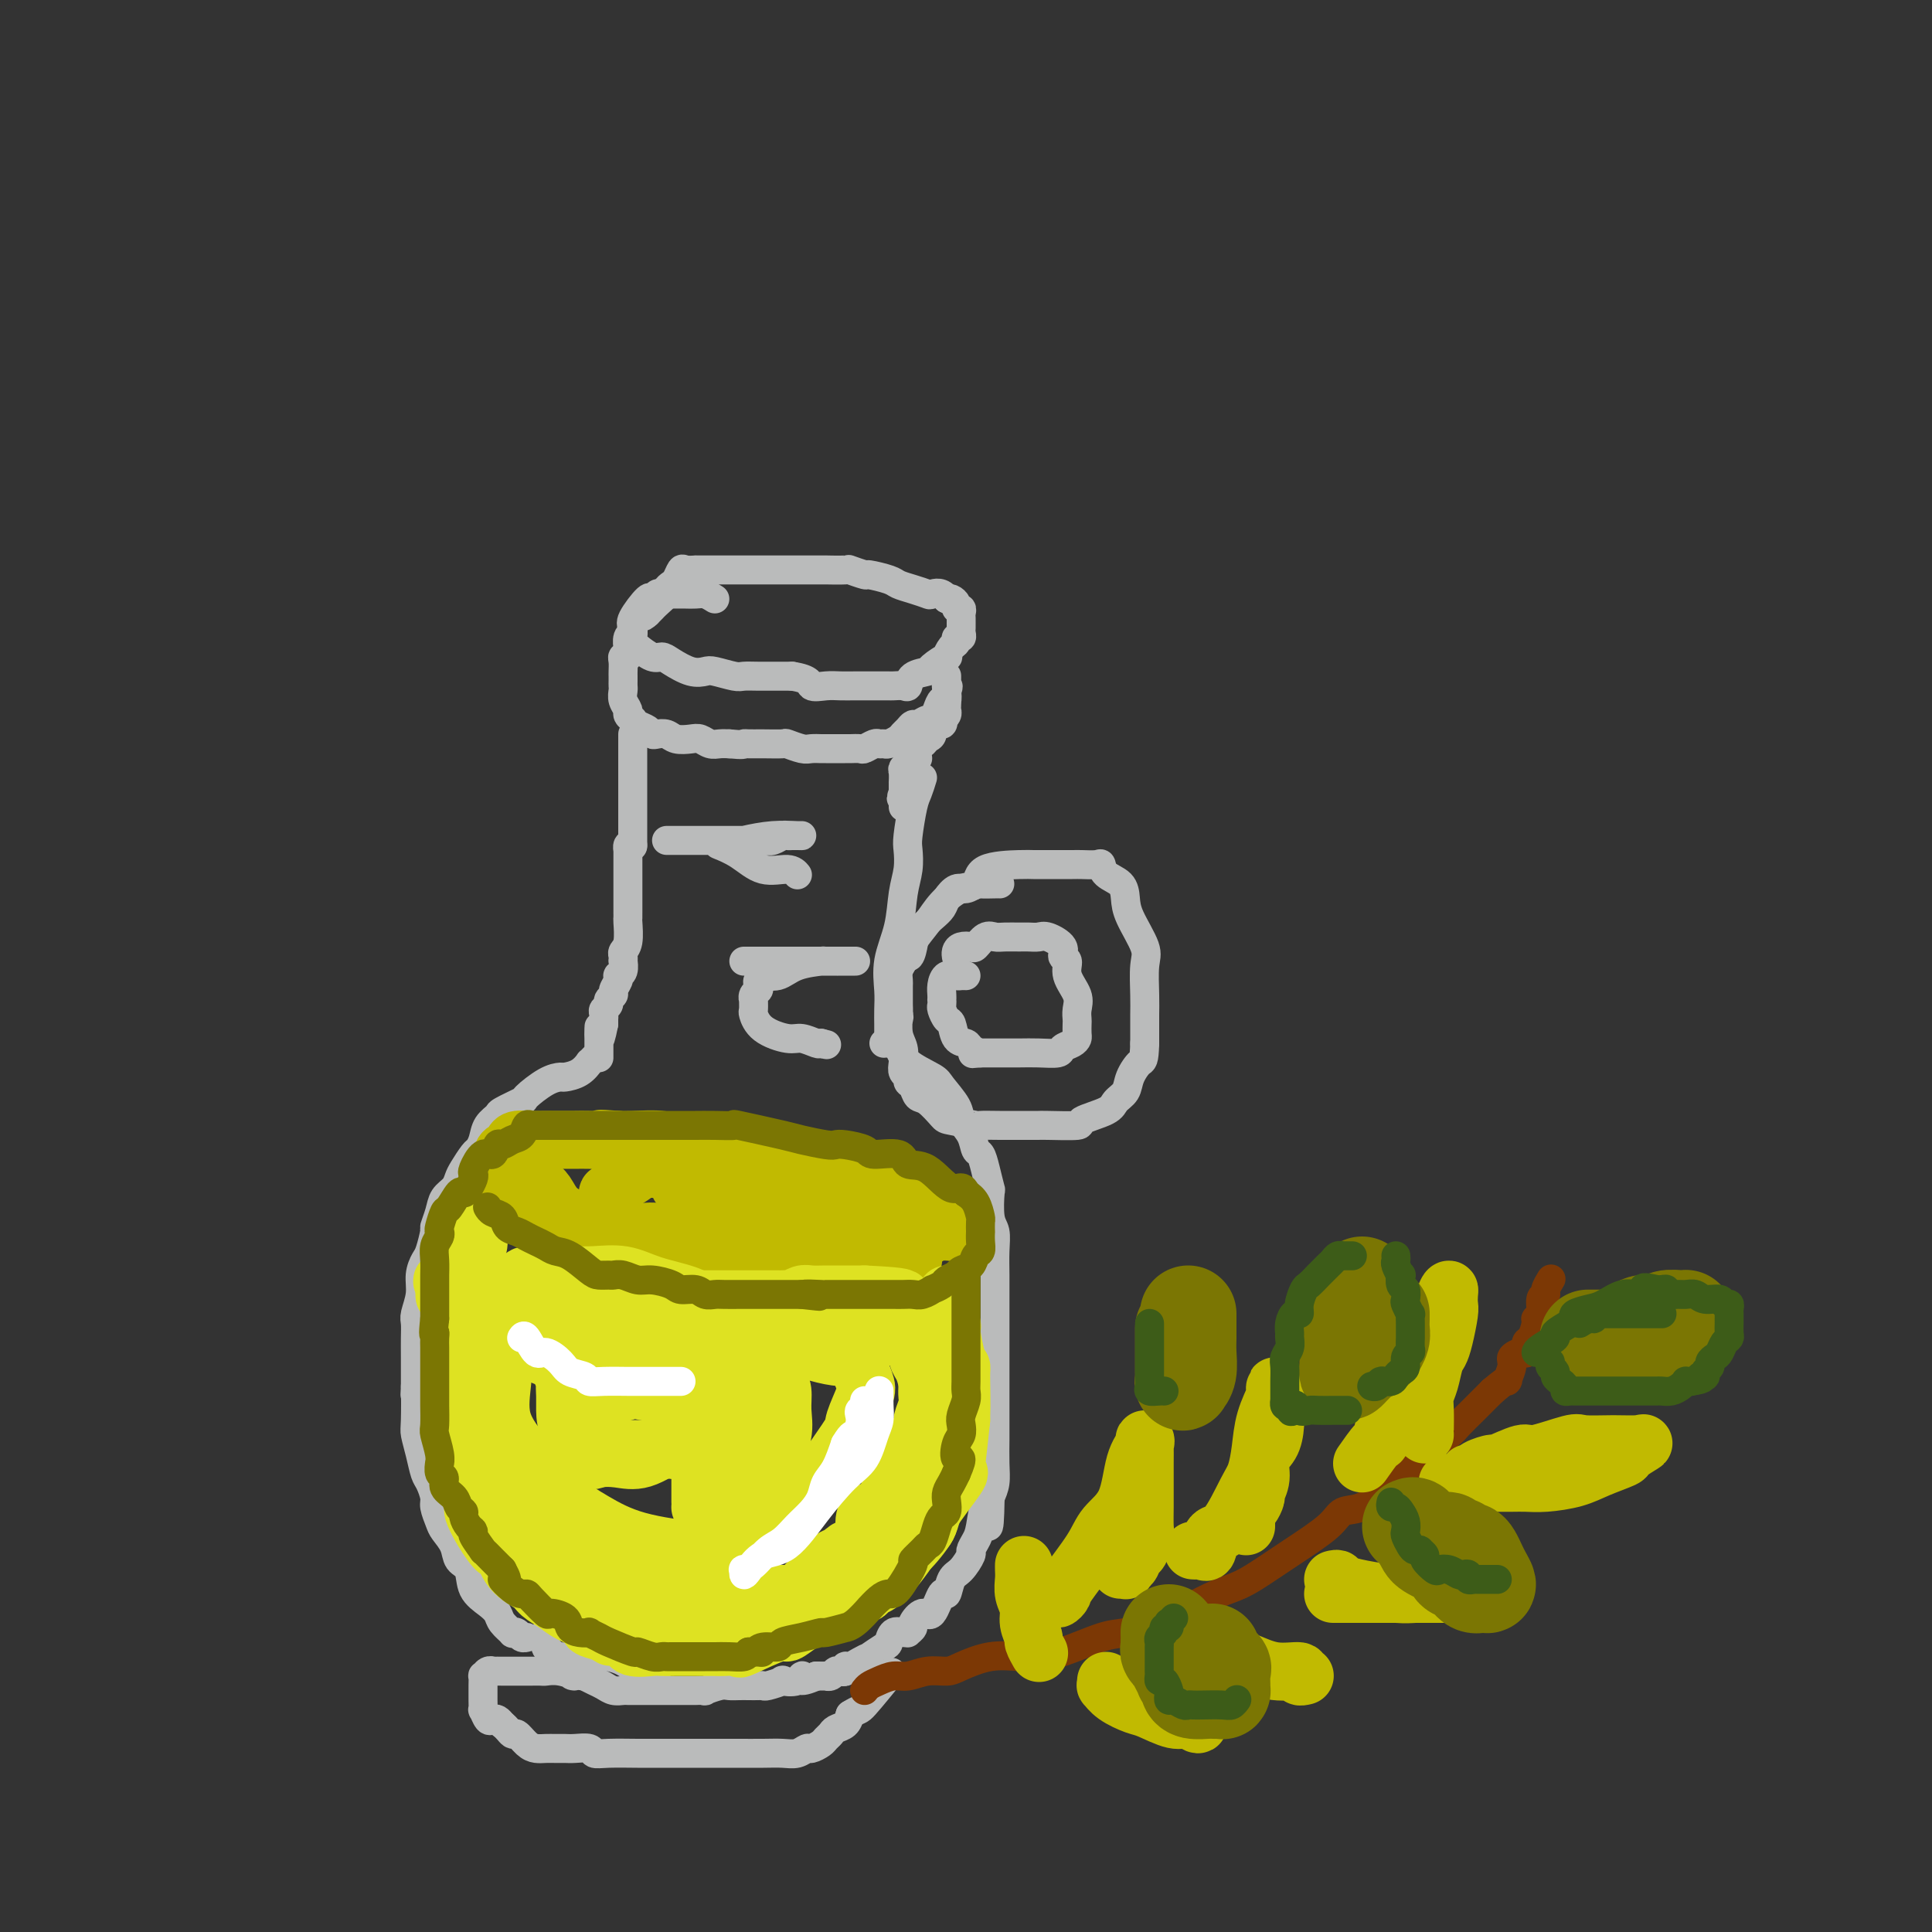 <svg viewBox='0 0 400 400' version='1.1' xmlns='http://www.w3.org/2000/svg' xmlns:xlink='http://www.w3.org/1999/xlink'><rect x="0" y="0" width="400" height="400" fill="#333333" stroke="none"/><g fill='none' stroke='rgb(186,187,187)' stroke-width='6' stroke-linecap='round' stroke-linejoin='round'><path d='M148,124c-0.673,-0.423 -1.346,-0.845 -2,-1c-0.654,-0.155 -1.287,-0.042 -2,0c-0.713,0.042 -1.504,0.011 -2,0c-0.496,-0.011 -0.696,-0.004 -1,0c-0.304,0.004 -0.712,0.006 -1,0c-0.288,-0.006 -0.456,-0.019 -1,0c-0.544,0.019 -1.463,0.071 -2,0c-0.537,-0.071 -0.690,-0.266 -1,0c-0.310,0.266 -0.777,0.992 -1,1c-0.223,0.008 -0.204,-0.702 -1,0c-0.796,0.702 -2.408,2.817 -3,4c-0.592,1.183 -0.163,1.435 0,2c0.163,0.565 0.060,1.443 0,2c-0.060,0.557 -0.079,0.792 0,1c0.079,0.208 0.254,0.389 1,1c0.746,0.611 2.063,1.653 3,2c0.937,0.347 1.495,0.001 2,0c0.505,-0.001 0.958,0.343 2,1c1.042,0.657 2.673,1.626 4,2c1.327,0.374 2.349,0.153 3,0c0.651,-0.153 0.929,-0.237 2,0c1.071,0.237 2.933,0.796 4,1c1.067,0.204 1.337,0.055 2,0c0.663,-0.055 1.717,-0.015 3,0c1.283,0.015 2.795,0.004 4,0c1.205,-0.004 2.102,-0.002 3,0'/><path d='M164,140c4.011,0.608 3.540,1.627 4,2c0.460,0.373 1.852,0.100 3,0c1.148,-0.100 2.052,-0.027 3,0c0.948,0.027 1.941,0.007 3,0c1.059,-0.007 2.185,-0.002 3,0c0.815,0.002 1.318,0.002 2,0c0.682,-0.002 1.543,-0.007 2,0c0.457,0.007 0.512,0.027 1,0c0.488,-0.027 1.410,-0.100 2,0c0.590,0.100 0.849,0.373 1,0c0.151,-0.373 0.194,-1.390 1,-2c0.806,-0.610 2.376,-0.811 3,-1c0.624,-0.189 0.301,-0.365 1,-1c0.699,-0.635 2.421,-1.729 3,-2c0.579,-0.271 0.015,0.282 0,0c-0.015,-0.282 0.518,-1.399 1,-2c0.482,-0.601 0.914,-0.686 1,-1c0.086,-0.314 -0.173,-0.858 0,-1c0.173,-0.142 0.779,0.116 1,0c0.221,-0.116 0.059,-0.608 0,-1c-0.059,-0.392 -0.015,-0.683 0,-1c0.015,-0.317 -0.000,-0.658 0,-1c0.000,-0.342 0.015,-0.683 0,-1c-0.015,-0.317 -0.060,-0.611 0,-1c0.060,-0.389 0.223,-0.875 0,-1c-0.223,-0.125 -0.833,0.111 -1,0c-0.167,-0.111 0.109,-0.568 0,-1c-0.109,-0.432 -0.603,-0.838 -1,-1c-0.397,-0.162 -0.699,-0.081 -1,0'/><path d='M196,124c-0.965,-1.632 -2.378,-1.210 -3,-1c-0.622,0.210 -0.455,0.210 -1,0c-0.545,-0.210 -1.803,-0.630 -3,-1c-1.197,-0.370 -2.332,-0.691 -3,-1c-0.668,-0.309 -0.868,-0.604 -2,-1c-1.132,-0.396 -3.195,-0.891 -4,-1c-0.805,-0.109 -0.352,0.167 -1,0c-0.648,-0.167 -2.399,-0.777 -3,-1c-0.601,-0.223 -0.053,-0.060 -1,0c-0.947,0.060 -3.389,0.016 -4,0c-0.611,-0.016 0.607,-0.004 0,0c-0.607,0.004 -3.041,0.001 -5,0c-1.959,-0.001 -3.443,-0.000 -4,0c-0.557,0.000 -0.186,0.000 -1,0c-0.814,-0.000 -2.812,-0.000 -4,0c-1.188,0.000 -1.566,0.000 -3,0c-1.434,-0.000 -3.923,-0.000 -5,0c-1.077,0.000 -0.740,0.001 -1,0c-0.260,-0.001 -1.116,-0.002 -2,0c-0.884,0.002 -1.795,0.007 -2,0c-0.205,-0.007 0.296,-0.027 0,0c-0.296,0.027 -1.390,0.102 -2,0c-0.610,-0.102 -0.736,-0.379 -1,0c-0.264,0.379 -0.666,1.415 -1,2c-0.334,0.585 -0.600,0.720 -1,1c-0.400,0.280 -0.933,0.705 -1,1c-0.067,0.295 0.333,0.461 0,1c-0.333,0.539 -1.397,1.453 -2,2c-0.603,0.547 -0.744,0.728 -1,1c-0.256,0.272 -0.628,0.636 -1,1'/><path d='M134,127c-1.421,1.360 -0.973,0.261 -1,0c-0.027,-0.261 -0.529,0.316 -1,1c-0.471,0.684 -0.911,1.473 -1,2c-0.089,0.527 0.173,0.790 0,1c-0.173,0.210 -0.782,0.367 -1,1c-0.218,0.633 -0.044,1.741 0,2c0.044,0.259 -0.041,-0.330 0,0c0.041,0.330 0.207,1.580 0,2c-0.207,0.420 -0.788,0.010 -1,0c-0.212,-0.010 -0.057,0.379 0,1c0.057,0.621 0.016,1.475 0,2c-0.016,0.525 -0.005,0.721 0,1c0.005,0.279 0.005,0.642 0,1c-0.005,0.358 -0.017,0.711 0,1c0.017,0.289 0.061,0.512 0,1c-0.061,0.488 -0.227,1.240 0,2c0.227,0.760 0.847,1.527 1,2c0.153,0.473 -0.163,0.651 0,1c0.163,0.349 0.803,0.868 1,1c0.197,0.132 -0.050,-0.122 0,0c0.050,0.122 0.398,0.620 1,1c0.602,0.380 1.459,0.641 2,1c0.541,0.359 0.768,0.814 1,1c0.232,0.186 0.471,0.101 1,0c0.529,-0.101 1.349,-0.220 2,0c0.651,0.220 1.133,0.777 2,1c0.867,0.223 2.119,0.112 3,0c0.881,-0.112 1.391,-0.226 2,0c0.609,0.226 1.318,0.792 2,1c0.682,0.208 1.338,0.060 2,0c0.662,-0.060 1.331,-0.030 2,0'/><path d='M151,154c3.126,0.309 2.940,0.082 3,0c0.060,-0.082 0.366,-0.018 1,0c0.634,0.018 1.597,-0.009 3,0c1.403,0.009 3.244,0.055 4,0c0.756,-0.055 0.425,-0.211 1,0c0.575,0.211 2.056,0.789 3,1c0.944,0.211 1.352,0.057 2,0c0.648,-0.057 1.536,-0.015 2,0c0.464,0.015 0.504,0.004 1,0c0.496,-0.004 1.446,-0.001 2,0c0.554,0.001 0.711,0.001 1,0c0.289,-0.001 0.711,-0.004 1,0c0.289,0.004 0.444,0.015 1,0c0.556,-0.015 1.511,-0.057 2,0c0.489,0.057 0.511,0.212 1,0c0.489,-0.212 1.444,-0.792 2,-1c0.556,-0.208 0.712,-0.045 1,0c0.288,0.045 0.707,-0.029 1,0c0.293,0.029 0.460,0.161 1,0c0.540,-0.161 1.453,-0.617 2,-1c0.547,-0.383 0.728,-0.695 1,-1c0.272,-0.305 0.636,-0.602 1,-1c0.364,-0.398 0.727,-0.897 1,-1c0.273,-0.103 0.454,0.189 1,0c0.546,-0.189 1.456,-0.858 2,-1c0.544,-0.142 0.720,0.244 1,0c0.280,-0.244 0.663,-1.117 1,-2c0.337,-0.883 0.629,-1.776 1,-2c0.371,-0.224 0.820,0.222 1,0c0.180,-0.222 0.090,-1.111 0,-2'/><path d='M196,143c0.619,-1.167 0.166,-1.083 0,-1c-0.166,0.083 -0.044,0.165 0,0c0.044,-0.165 0.012,-0.577 0,-1c-0.012,-0.423 -0.003,-0.856 0,-1c0.003,-0.144 0.001,-0.000 0,0c-0.001,0.000 -0.000,-0.144 0,0c0.000,0.144 0.000,0.577 0,1c-0.000,0.423 -0.000,0.835 0,1c0.000,0.165 0.000,0.082 0,0'/><path d='M196,142c0.000,0.028 0.000,0.599 0,1c-0.000,0.401 -0.000,0.632 0,1c0.000,0.368 0.001,0.872 0,1c-0.001,0.128 -0.004,-0.119 0,0c0.004,0.119 0.015,0.605 0,1c-0.015,0.395 -0.054,0.699 0,1c0.054,0.301 0.203,0.601 0,1c-0.203,0.399 -0.757,0.898 -1,1c-0.243,0.102 -0.173,-0.194 0,0c0.173,0.194 0.450,0.879 0,1c-0.450,0.121 -1.626,-0.323 -2,0c-0.374,0.323 0.053,1.413 0,2c-0.053,0.587 -0.588,0.673 -1,1c-0.412,0.327 -0.703,0.897 -1,1c-0.297,0.103 -0.600,-0.260 -1,0c-0.400,0.260 -0.895,1.145 -1,2c-0.105,0.855 0.182,1.681 0,2c-0.182,0.319 -0.833,0.132 -1,0c-0.167,-0.132 0.152,-0.209 0,0c-0.152,0.209 -0.773,0.703 -1,1c-0.227,0.297 -0.061,0.397 0,1c0.061,0.603 0.016,1.709 0,2c-0.016,0.291 -0.004,-0.231 0,0c0.004,0.231 0.001,1.217 0,2c-0.001,0.783 -0.000,1.365 0,2c0.000,0.635 0.000,1.324 0,1c-0.000,-0.324 -0.000,-1.662 0,-3'/><path d='M187,164c-1.154,3.100 0.462,-0.150 1,-2c0.538,-1.850 0.000,-2.300 0,-3c0.000,-0.700 0.538,-1.650 1,-2c0.462,-0.350 0.846,-0.100 1,0c0.154,0.100 0.077,0.050 0,0'/><path d='M131,152c0.000,0.298 0.000,0.596 0,1c0.000,0.404 0.000,0.915 0,1c0.000,0.085 0.000,-0.255 0,0c0.000,0.255 0.000,1.106 0,2c0.000,0.894 0.000,1.831 0,2c0.000,0.169 0.000,-0.430 0,0c0.000,0.430 0.000,1.888 0,3c0.000,1.112 0.000,1.879 0,3c0.000,1.121 0.000,2.594 0,3c0.000,0.406 0.000,-0.257 0,0c0.000,0.257 0.000,1.435 0,2c-0.000,0.565 0.000,0.516 0,1c0.000,0.484 0.000,1.501 0,2c0.000,0.499 0.000,0.481 0,1c0.000,0.519 0.000,1.577 0,2c0.000,0.423 0.000,0.212 0,0'/><path d='M138,174c0.942,-0.000 1.883,-0.000 2,0c0.117,0.000 -0.591,0.000 0,0c0.591,-0.000 2.480,-0.000 4,0c1.520,0.000 2.672,0.001 4,0c1.328,-0.001 2.832,-0.004 4,0c1.168,0.004 2.001,0.015 3,0c0.999,-0.015 2.166,-0.057 3,0c0.834,0.057 1.337,0.211 2,0c0.663,-0.211 1.488,-0.789 2,-1c0.512,-0.211 0.712,-0.056 1,0c0.288,0.056 0.666,0.014 1,0c0.334,-0.014 0.624,-0.001 1,0c0.376,0.001 0.836,-0.010 1,0c0.164,0.010 0.031,0.042 -1,0c-1.031,-0.042 -2.959,-0.156 -5,0c-2.041,0.156 -4.196,0.582 -6,1c-1.804,0.418 -3.257,0.827 -4,1c-0.743,0.173 -0.774,0.108 -1,0c-0.226,-0.108 -0.645,-0.260 0,0c0.645,0.260 2.355,0.932 4,2c1.645,1.068 3.224,2.534 5,3c1.776,0.466 3.747,-0.067 5,0c1.253,0.067 1.786,0.733 2,1c0.214,0.267 0.107,0.133 0,0'/><path d='M131,175c-0.423,-0.125 -0.845,-0.251 -1,0c-0.155,0.251 -0.041,0.877 0,1c0.041,0.123 0.011,-0.257 0,0c-0.011,0.257 -0.003,1.150 0,2c0.003,0.850 0.001,1.658 0,2c-0.001,0.342 -0.000,0.219 0,1c0.000,0.781 0.000,2.467 0,3c-0.000,0.533 0.000,-0.088 0,0c-0.000,0.088 -0.000,0.885 0,2c0.000,1.115 0.001,2.547 0,3c-0.001,0.453 -0.004,-0.072 0,0c0.004,0.072 0.015,0.740 0,1c-0.015,0.260 -0.057,0.112 0,1c0.057,0.888 0.211,2.810 0,4c-0.211,1.190 -0.788,1.646 -1,2c-0.212,0.354 -0.061,0.607 0,1c0.061,0.393 0.030,0.928 0,1c-0.030,0.072 -0.060,-0.318 0,0c0.060,0.318 0.208,1.346 0,2c-0.208,0.654 -0.773,0.935 -1,1c-0.227,0.065 -0.118,-0.085 0,0c0.118,0.085 0.243,0.404 0,1c-0.243,0.596 -0.853,1.469 -1,2c-0.147,0.531 0.171,0.719 0,1c-0.171,0.281 -0.830,0.654 -1,1c-0.170,0.346 0.151,0.666 0,1c-0.151,0.334 -0.772,0.681 -1,1c-0.228,0.319 -0.061,0.611 0,1c0.061,0.389 0.016,0.874 0,1c-0.016,0.126 -0.005,-0.107 0,0c0.005,0.107 0.002,0.553 0,1'/><path d='M125,212c-1.155,5.903 -1.041,2.159 -1,1c0.041,-1.159 0.011,0.267 0,1c-0.011,0.733 -0.003,0.775 0,1c0.003,0.225 0.001,0.635 0,1c-0.001,0.365 -0.000,0.685 0,1c0.000,0.315 0.000,0.623 0,1c-0.000,0.377 -0.000,0.822 0,1c0.000,0.178 0.000,0.089 0,0'/><path d='M191,161c-0.339,1.093 -0.678,2.185 -1,3c-0.322,0.815 -0.625,1.352 -1,3c-0.375,1.648 -0.820,4.406 -1,6c-0.180,1.594 -0.094,2.024 0,3c0.094,0.976 0.197,2.498 0,4c-0.197,1.502 -0.694,2.985 -1,5c-0.306,2.015 -0.422,4.561 -1,7c-0.578,2.439 -1.619,4.771 -2,7c-0.381,2.229 -0.102,4.356 0,6c0.102,1.644 0.027,2.805 0,4c-0.027,1.195 -0.007,2.425 0,3c0.007,0.575 0.002,0.494 0,1c-0.002,0.506 -0.001,1.600 0,2c0.001,0.400 0.000,0.108 0,0c-0.000,-0.108 -0.000,-0.031 0,0c0.000,0.031 0.000,0.015 0,0'/><path d='M154,199c0.200,0.000 0.401,0.000 1,0c0.599,-0.000 1.597,-0.000 2,0c0.403,0.000 0.209,0.000 1,0c0.791,-0.000 2.565,-0.000 4,0c1.435,0.000 2.532,0.000 4,0c1.468,-0.000 3.309,-0.000 5,0c1.691,0.000 3.233,0.000 4,0c0.767,-0.000 0.760,-0.000 1,0c0.240,0.000 0.728,0.002 1,0c0.272,-0.002 0.327,-0.007 -1,0c-1.327,0.007 -4.038,0.025 -5,0c-0.962,-0.025 -0.176,-0.094 -1,0c-0.824,0.094 -3.258,0.350 -5,1c-1.742,0.650 -2.793,1.694 -4,2c-1.207,0.306 -2.571,-0.125 -3,0c-0.429,0.125 0.077,0.807 0,1c-0.077,0.193 -0.739,-0.102 -1,0c-0.261,0.102 -0.123,0.600 0,1c0.123,0.400 0.229,0.703 0,1c-0.229,0.297 -0.794,0.589 -1,1c-0.206,0.411 -0.052,0.943 0,1c0.052,0.057 0.002,-0.359 0,0c-0.002,0.359 0.043,1.493 0,2c-0.043,0.507 -0.173,0.388 0,1c0.173,0.612 0.649,1.954 2,3c1.351,1.046 3.579,1.796 5,2c1.421,0.204 2.036,-0.137 3,0c0.964,0.137 2.275,0.754 3,1c0.725,0.246 0.862,0.123 1,0'/><path d='M170,216c2.000,0.500 1.000,0.250 0,0'/><path d='M123,219c-0.460,0.475 -0.920,0.950 -1,1c-0.080,0.050 0.220,-0.326 0,0c-0.220,0.326 -0.960,1.352 -2,2c-1.040,0.648 -2.380,0.918 -3,1c-0.620,0.082 -0.520,-0.024 -1,0c-0.480,0.024 -1.538,0.177 -3,1c-1.462,0.823 -3.327,2.317 -4,3c-0.673,0.683 -0.155,0.557 -1,1c-0.845,0.443 -3.053,1.457 -4,2c-0.947,0.543 -0.634,0.616 -1,1c-0.366,0.384 -1.411,1.079 -2,2c-0.589,0.921 -0.721,2.067 -1,3c-0.279,0.933 -0.704,1.654 -1,2c-0.296,0.346 -0.464,0.319 -1,1c-0.536,0.681 -1.439,2.072 -2,3c-0.561,0.928 -0.781,1.395 -1,2c-0.219,0.605 -0.436,1.350 -1,2c-0.564,0.650 -1.475,1.207 -2,2c-0.525,0.793 -0.665,1.822 -1,3c-0.335,1.178 -0.864,2.506 -1,3c-0.136,0.494 0.122,0.154 0,1c-0.122,0.846 -0.625,2.878 -1,4c-0.375,1.122 -0.622,1.336 -1,2c-0.378,0.664 -0.886,1.780 -1,3c-0.114,1.220 0.166,2.544 0,4c-0.166,1.456 -0.776,3.045 -1,4c-0.224,0.955 -0.060,1.277 0,2c0.060,0.723 0.016,1.849 0,3c-0.016,1.151 -0.005,2.329 0,4c0.005,1.671 0.002,3.836 0,6'/><path d='M86,287c-0.158,3.456 -0.053,0.596 0,1c0.053,0.404 0.055,4.071 0,6c-0.055,1.929 -0.169,2.121 0,3c0.169,0.879 0.619,2.447 1,4c0.381,1.553 0.694,3.091 1,4c0.306,0.909 0.606,1.187 1,2c0.394,0.813 0.883,2.160 1,3c0.117,0.840 -0.139,1.174 0,2c0.139,0.826 0.671,2.145 1,3c0.329,0.855 0.453,1.247 1,2c0.547,0.753 1.515,1.868 2,3c0.485,1.132 0.487,2.281 1,3c0.513,0.719 1.537,1.007 2,2c0.463,0.993 0.367,2.690 1,4c0.633,1.310 1.997,2.232 3,3c1.003,0.768 1.645,1.382 2,2c0.355,0.618 0.424,1.241 1,2c0.576,0.759 1.661,1.653 2,2c0.339,0.347 -0.067,0.145 0,0c0.067,-0.145 0.605,-0.235 1,0c0.395,0.235 0.645,0.794 1,1c0.355,0.206 0.816,0.059 1,0c0.184,-0.059 0.092,-0.029 0,0'/><path d='M183,216c0.219,-0.044 0.438,-0.088 1,0c0.562,0.088 1.468,0.309 2,1c0.532,0.691 0.691,1.851 2,3c1.309,1.149 3.769,2.288 5,3c1.231,0.712 1.233,0.996 2,2c0.767,1.004 2.300,2.726 3,4c0.700,1.274 0.569,2.100 1,3c0.431,0.900 1.426,1.874 2,3c0.574,1.126 0.729,2.402 1,3c0.271,0.598 0.660,0.517 1,1c0.340,0.483 0.631,1.532 1,3c0.369,1.468 0.817,3.357 1,4c0.183,0.643 0.102,0.040 0,1c-0.102,0.960 -0.223,3.485 0,5c0.223,1.515 0.792,2.022 1,3c0.208,0.978 0.056,2.427 0,4c-0.056,1.573 -0.015,3.271 0,5c0.015,1.729 0.004,3.488 0,5c-0.004,1.512 -0.001,2.775 0,4c0.001,1.225 0.000,2.411 0,4c-0.000,1.589 -0.000,3.582 0,5c0.000,1.418 -0.000,2.262 0,3c0.000,0.738 0.001,1.369 0,3c-0.001,1.631 -0.003,4.260 0,6c0.003,1.740 0.011,2.590 0,4c-0.011,1.410 -0.041,3.380 0,5c0.041,1.620 0.155,2.892 0,4c-0.155,1.108 -0.577,2.054 -1,3'/><path d='M205,310c-0.177,10.439 -0.620,4.535 -1,3c-0.380,-1.535 -0.696,1.298 -1,3c-0.304,1.702 -0.596,2.275 -1,3c-0.404,0.725 -0.920,1.604 -1,2c-0.080,0.396 0.278,0.308 0,1c-0.278,0.692 -1.191,2.162 -2,3c-0.809,0.838 -1.515,1.042 -2,2c-0.485,0.958 -0.751,2.670 -1,3c-0.249,0.330 -0.482,-0.722 -1,0c-0.518,0.722 -1.320,3.216 -2,4c-0.680,0.784 -1.240,-0.144 -2,0c-0.760,0.144 -1.722,1.360 -2,2c-0.278,0.640 0.129,0.706 0,1c-0.129,0.294 -0.795,0.818 -1,1c-0.205,0.182 0.049,0.022 0,0c-0.049,-0.022 -0.403,0.093 -1,0c-0.597,-0.093 -1.437,-0.393 -2,0c-0.563,0.393 -0.850,1.481 -1,2c-0.150,0.519 -0.162,0.469 -1,1c-0.838,0.531 -2.502,1.644 -3,2c-0.498,0.356 0.169,-0.044 0,0c-0.169,0.044 -1.172,0.534 -2,1c-0.828,0.466 -1.479,0.908 -2,1c-0.521,0.092 -0.913,-0.168 -1,0c-0.087,0.168 0.130,0.763 0,1c-0.130,0.237 -0.608,0.116 -1,0c-0.392,-0.116 -0.699,-0.227 -1,0c-0.301,0.227 -0.596,0.793 -1,1c-0.404,0.207 -0.916,0.056 -1,0c-0.084,-0.056 0.262,-0.016 0,0c-0.262,0.016 -1.131,0.008 -2,0'/><path d='M169,347c-4.384,1.952 -3.343,0.331 -3,0c0.343,-0.331 -0.013,0.629 -1,1c-0.987,0.371 -2.606,0.152 -3,0c-0.394,-0.152 0.439,-0.237 0,0c-0.439,0.237 -2.148,0.795 -3,1c-0.852,0.205 -0.848,0.055 -1,0c-0.152,-0.055 -0.462,-0.016 -1,0c-0.538,0.016 -1.305,0.008 -2,0c-0.695,-0.008 -1.319,-0.016 -2,0c-0.681,0.016 -1.420,0.057 -2,0c-0.580,-0.057 -1.001,-0.211 -2,0c-0.999,0.211 -2.575,0.789 -3,1c-0.425,0.211 0.300,0.057 0,0c-0.300,-0.057 -1.624,-0.015 -2,0c-0.376,0.015 0.197,0.004 0,0c-0.197,-0.004 -1.165,-0.001 -2,0c-0.835,0.001 -1.538,0.000 -2,0c-0.462,-0.000 -0.683,-0.000 -1,0c-0.317,0.000 -0.732,0.000 -1,0c-0.268,-0.000 -0.391,-0.000 -1,0c-0.609,0.000 -1.703,-0.000 -2,0c-0.297,0.000 0.204,0.000 0,0c-0.204,-0.000 -1.115,-0.000 -2,0c-0.885,0.000 -1.746,0.001 -2,0c-0.254,-0.001 0.098,-0.003 0,0c-0.098,0.003 -0.645,0.012 -1,0c-0.355,-0.012 -0.518,-0.045 -1,0c-0.482,0.045 -1.284,0.167 -2,0c-0.716,-0.167 -1.347,-0.622 -2,-1c-0.653,-0.378 -1.330,-0.679 -2,-1c-0.670,-0.321 -1.335,-0.660 -2,-1'/><path d='M121,347c-4.185,-0.403 -2.148,0.088 -2,0c0.148,-0.088 -1.595,-0.756 -3,-1c-1.405,-0.244 -2.474,-0.065 -3,0c-0.526,0.065 -0.509,0.018 -1,0c-0.491,-0.018 -1.490,-0.005 -2,0c-0.510,0.005 -0.532,0.001 -1,0c-0.468,-0.001 -1.384,-0.000 -2,0c-0.616,0.000 -0.934,0.000 -1,0c-0.066,-0.000 0.118,-0.000 0,0c-0.118,0.000 -0.539,0.000 -1,0c-0.461,-0.000 -0.964,-0.001 -1,0c-0.036,0.001 0.393,0.005 0,0c-0.393,-0.005 -1.608,-0.017 -2,0c-0.392,0.017 0.039,0.064 0,0c-0.039,-0.064 -0.546,-0.239 -1,0c-0.454,0.239 -0.854,0.890 -1,1c-0.146,0.110 -0.039,-0.323 0,0c0.039,0.323 0.011,1.401 0,2c-0.011,0.599 -0.004,0.719 0,1c0.004,0.281 0.004,0.724 0,1c-0.004,0.276 -0.012,0.386 0,1c0.012,0.614 0.045,1.733 0,2c-0.045,0.267 -0.167,-0.318 0,0c0.167,0.318 0.622,1.539 1,2c0.378,0.461 0.679,0.163 1,0c0.321,-0.163 0.663,-0.189 1,0c0.337,0.189 0.668,0.595 1,1'/><path d='M104,357c0.882,0.636 1.587,1.726 2,2c0.413,0.274 0.533,-0.266 1,0c0.467,0.266 1.280,1.339 2,2c0.720,0.661 1.346,0.909 2,1c0.654,0.091 1.335,0.023 2,0c0.665,-0.023 1.315,-0.002 2,0c0.685,0.002 1.405,-0.013 2,0c0.595,0.013 1.066,0.056 2,0c0.934,-0.056 2.332,-0.211 3,0c0.668,0.211 0.606,0.789 1,1c0.394,0.211 1.245,0.057 3,0c1.755,-0.057 4.414,-0.015 6,0c1.586,0.015 2.098,0.004 3,0c0.902,-0.004 2.193,-0.001 3,0c0.807,0.001 1.129,0.000 2,0c0.871,-0.000 2.289,-0.000 3,0c0.711,0.000 0.714,0.000 1,0c0.286,-0.000 0.856,-0.000 2,0c1.144,0.000 2.862,0.001 4,0c1.138,-0.001 1.695,-0.004 3,0c1.305,0.004 3.357,0.016 5,0c1.643,-0.016 2.878,-0.060 4,0c1.122,0.060 2.132,0.223 3,0c0.868,-0.223 1.595,-0.833 2,-1c0.405,-0.167 0.489,0.110 1,0c0.511,-0.110 1.450,-0.606 2,-1c0.550,-0.394 0.711,-0.686 1,-1c0.289,-0.314 0.706,-0.651 1,-1c0.294,-0.349 0.464,-0.709 1,-1c0.536,-0.291 1.439,-0.512 2,-1c0.561,-0.488 0.781,-1.244 1,-2'/><path d='M176,355c2.083,-1.333 1.792,-0.667 3,-2c1.208,-1.333 3.917,-4.667 5,-6c1.083,-1.333 0.542,-0.667 0,0'/><path d='M186,211c0.117,-0.239 0.234,-0.479 0,-1c-0.234,-0.521 -0.818,-1.325 -1,-2c-0.182,-0.675 0.037,-1.222 0,-2c-0.037,-0.778 -0.331,-1.786 0,-3c0.331,-1.214 1.288,-2.634 2,-4c0.712,-1.366 1.179,-2.679 2,-4c0.821,-1.321 1.997,-2.652 3,-4c1.003,-1.348 1.834,-2.715 3,-4c1.166,-1.285 2.667,-2.488 4,-3c1.333,-0.512 2.498,-0.333 3,-1c0.502,-0.667 0.341,-2.179 2,-3c1.659,-0.821 5.139,-0.952 7,-1c1.861,-0.048 2.103,-0.012 3,0c0.897,0.012 2.450,0.002 4,0c1.550,-0.002 3.096,0.006 4,0c0.904,-0.006 1.167,-0.024 2,0c0.833,0.024 2.237,0.092 3,0c0.763,-0.092 0.885,-0.344 1,0c0.115,0.344 0.224,1.285 1,2c0.776,0.715 2.218,1.203 3,2c0.782,0.797 0.903,1.903 1,3c0.097,1.097 0.170,2.184 1,4c0.830,1.816 2.419,4.362 3,6c0.581,1.638 0.156,2.367 0,4c-0.156,1.633 -0.042,4.170 0,6c0.042,1.830 0.011,2.954 0,4c-0.011,1.046 -0.003,2.013 0,3c0.003,0.987 0.002,1.993 0,3'/><path d='M237,216c-0.113,3.860 -0.397,3.509 -1,4c-0.603,0.491 -1.526,1.823 -2,3c-0.474,1.177 -0.500,2.200 -1,3c-0.500,0.800 -1.476,1.377 -2,2c-0.524,0.623 -0.597,1.291 -2,2c-1.403,0.709 -4.134,1.458 -5,2c-0.866,0.542 0.135,0.877 -1,1c-1.135,0.123 -4.407,0.033 -6,0c-1.593,-0.033 -1.508,-0.008 -2,0c-0.492,0.008 -1.561,-0.001 -3,0c-1.439,0.001 -3.248,0.014 -5,0c-1.752,-0.014 -3.446,-0.053 -4,0c-0.554,0.053 0.030,0.198 -1,0c-1.030,-0.198 -3.676,-0.739 -5,-1c-1.324,-0.261 -1.325,-0.241 -2,-1c-0.675,-0.759 -2.022,-2.298 -3,-3c-0.978,-0.702 -1.586,-0.569 -2,-1c-0.414,-0.431 -0.633,-1.427 -1,-2c-0.367,-0.573 -0.882,-0.723 -1,-1c-0.118,-0.277 0.161,-0.681 0,-1c-0.161,-0.319 -0.761,-0.554 -1,-1c-0.239,-0.446 -0.117,-1.102 0,-2c0.117,-0.898 0.227,-2.036 0,-3c-0.227,-0.964 -0.793,-1.754 -1,-3c-0.207,-1.246 -0.055,-2.949 0,-4c0.055,-1.051 0.014,-1.450 0,-2c-0.014,-0.550 -0.001,-1.249 0,-2c0.001,-0.751 -0.010,-1.552 0,-2c0.010,-0.448 0.041,-0.544 0,-1c-0.041,-0.456 -0.155,-1.273 0,-2c0.155,-0.727 0.577,-1.363 1,-2'/><path d='M187,199c0.171,-3.701 0.599,-1.453 1,-1c0.401,0.453 0.775,-0.889 1,-2c0.225,-1.111 0.301,-1.990 1,-3c0.699,-1.010 2.021,-2.150 3,-3c0.979,-0.850 1.614,-1.408 2,-2c0.386,-0.592 0.521,-1.216 1,-2c0.479,-0.784 1.301,-1.727 2,-2c0.699,-0.273 1.273,0.123 2,0c0.727,-0.123 1.606,-0.765 2,-1c0.394,-0.235 0.301,-0.063 1,0c0.699,0.063 2.188,0.017 3,0c0.812,-0.017 0.946,-0.005 1,0c0.054,0.005 0.027,0.002 0,0'/><path d='M198,198c-0.004,-0.023 -0.008,-0.045 0,0c0.008,0.045 0.029,0.158 0,0c-0.029,-0.158 -0.107,-0.586 0,-1c0.107,-0.414 0.399,-0.815 1,-1c0.601,-0.185 1.511,-0.155 2,0c0.489,0.155 0.558,0.434 1,0c0.442,-0.434 1.259,-1.580 2,-2c0.741,-0.420 1.406,-0.112 2,0c0.594,0.112 1.116,0.029 2,0c0.884,-0.029 2.129,-0.002 3,0c0.871,0.002 1.367,-0.021 2,0c0.633,0.021 1.403,0.084 2,0c0.597,-0.084 1.019,-0.316 2,0c0.981,0.316 2.519,1.179 3,2c0.481,0.821 -0.095,1.599 0,2c0.095,0.401 0.863,0.426 1,1c0.137,0.574 -0.355,1.697 0,3c0.355,1.303 1.559,2.787 2,4c0.441,1.213 0.119,2.156 0,3c-0.119,0.844 -0.034,1.588 0,2c0.034,0.412 0.016,0.491 0,1c-0.016,0.509 -0.029,1.446 0,2c0.029,0.554 0.101,0.723 0,1c-0.101,0.277 -0.374,0.663 -1,1c-0.626,0.337 -1.604,0.626 -2,1c-0.396,0.374 -0.209,0.832 -1,1c-0.791,0.168 -2.560,0.045 -4,0c-1.440,-0.045 -2.551,-0.012 -4,0c-1.449,0.012 -3.236,0.003 -4,0c-0.764,-0.003 -0.504,-0.001 -1,0c-0.496,0.001 -1.748,0.000 -3,0'/><path d='M203,218c-2.804,0.200 -1.315,0.201 -1,0c0.315,-0.201 -0.545,-0.602 -1,-1c-0.455,-0.398 -0.504,-0.793 -1,-1c-0.496,-0.207 -1.439,-0.226 -2,-1c-0.561,-0.774 -0.739,-2.302 -1,-3c-0.261,-0.698 -0.606,-0.565 -1,-1c-0.394,-0.435 -0.837,-1.439 -1,-2c-0.163,-0.561 -0.044,-0.678 0,-1c0.044,-0.322 0.014,-0.850 0,-1c-0.014,-0.150 -0.011,0.079 0,0c0.011,-0.079 0.030,-0.466 0,-1c-0.030,-0.534 -0.109,-1.215 0,-2c0.109,-0.785 0.408,-1.674 1,-2c0.592,-0.326 1.478,-0.087 2,0c0.522,0.087 0.679,0.023 1,0c0.321,-0.023 0.806,-0.007 1,0c0.194,0.007 0.097,0.003 0,0'/><path d='M113,338c0.002,0.016 0.004,0.031 0,0c-0.004,-0.031 -0.013,-0.110 0,0c0.013,0.110 0.047,0.408 0,1c-0.047,0.592 -0.176,1.478 0,2c0.176,0.522 0.656,0.679 1,1c0.344,0.321 0.551,0.807 2,1c1.449,0.193 4.140,0.094 6,0c1.860,-0.094 2.891,-0.183 4,0c1.109,0.183 2.297,0.637 3,1c0.703,0.363 0.920,0.633 2,1c1.080,0.367 3.021,0.830 4,1c0.979,0.170 0.994,0.049 1,0c0.006,-0.049 0.003,-0.024 0,0'/></g>
<g fill='none' stroke='rgb(124,56,5)' stroke-width='6' stroke-linecap='round' stroke-linejoin='round'><path d='M179,350c0.269,-0.342 0.539,-0.684 1,-1c0.461,-0.316 1.114,-0.606 2,-1c0.886,-0.394 2.006,-0.892 3,-1c0.994,-0.108 1.863,0.174 3,0c1.137,-0.174 2.541,-0.803 4,-1c1.459,-0.197 2.974,0.039 4,0c1.026,-0.039 1.565,-0.351 3,-1c1.435,-0.649 3.766,-1.635 6,-2c2.234,-0.365 4.369,-0.111 6,0c1.631,0.111 2.756,0.077 4,0c1.244,-0.077 2.606,-0.197 5,-1c2.394,-0.803 5.819,-2.288 8,-3c2.181,-0.712 3.117,-0.651 5,-1c1.883,-0.349 4.711,-1.107 7,-2c2.289,-0.893 4.037,-1.921 6,-3c1.963,-1.079 4.140,-2.210 6,-3c1.860,-0.790 3.403,-1.238 5,-2c1.597,-0.762 3.248,-1.837 5,-3c1.752,-1.163 3.605,-2.413 6,-4c2.395,-1.587 5.332,-3.512 7,-5c1.668,-1.488 2.067,-2.538 3,-3c0.933,-0.462 2.399,-0.335 4,-1c1.601,-0.665 3.338,-2.121 4,-3c0.662,-0.879 0.250,-1.180 1,-2c0.750,-0.820 2.661,-2.158 4,-3c1.339,-0.842 2.104,-1.186 3,-2c0.896,-0.814 1.922,-2.096 3,-3c1.078,-0.904 2.206,-1.428 3,-2c0.794,-0.572 1.252,-1.193 2,-2c0.748,-0.807 1.785,-1.802 3,-3c1.215,-1.198 2.607,-2.599 4,-4'/><path d='M309,288c4.169,-3.547 3.093,-1.915 3,-2c-0.093,-0.085 0.797,-1.886 1,-3c0.203,-1.114 -0.283,-1.539 0,-2c0.283,-0.461 1.334,-0.957 2,-1c0.666,-0.043 0.948,0.367 1,0c0.052,-0.367 -0.126,-1.511 0,-2c0.126,-0.489 0.554,-0.324 1,-1c0.446,-0.676 0.908,-2.195 1,-3c0.092,-0.805 -0.187,-0.897 0,-1c0.187,-0.103 0.838,-0.217 1,-1c0.162,-0.783 -0.167,-2.235 0,-3c0.167,-0.765 0.828,-0.844 1,-1c0.172,-0.156 -0.146,-0.388 0,-1c0.146,-0.612 0.756,-1.603 1,-2c0.244,-0.397 0.122,-0.198 0,0'/></g>
<g fill='none' stroke='rgb(193,186,1)' stroke-width='12' stroke-linecap='round' stroke-linejoin='round'><path d='M219,330c-0.119,0.523 -0.238,1.046 0,1c0.238,-0.046 0.834,-0.661 1,-1c0.166,-0.339 -0.097,-0.401 1,-2c1.097,-1.599 3.555,-4.736 5,-7c1.445,-2.264 1.876,-3.654 3,-5c1.124,-1.346 2.942,-2.648 4,-5c1.058,-2.352 1.355,-5.755 2,-8c0.645,-2.245 1.637,-3.333 2,-4c0.363,-0.667 0.097,-0.912 0,-1c-0.097,-0.088 -0.026,-0.020 0,1c0.026,1.020 0.007,2.991 0,4c-0.007,1.009 -0.001,1.056 0,2c0.001,0.944 -0.003,2.786 0,4c0.003,1.214 0.012,1.801 0,3c-0.012,1.199 -0.044,3.008 0,4c0.044,0.992 0.166,1.165 0,2c-0.166,0.835 -0.619,2.333 -1,3c-0.381,0.667 -0.690,0.504 -1,1c-0.310,0.496 -0.623,1.649 -1,2c-0.377,0.351 -0.819,-0.102 -1,0c-0.181,0.102 -0.100,0.759 0,1c0.100,0.241 0.219,0.065 0,0c-0.219,-0.065 -0.777,-0.019 -1,0c-0.223,0.019 -0.112,0.009 0,0'/><path d='M247,321c0.336,0.024 0.672,0.047 1,0c0.328,-0.047 0.647,-0.166 1,0c0.353,0.166 0.738,0.615 1,0c0.262,-0.615 0.399,-2.294 1,-3c0.601,-0.706 1.665,-0.438 3,-2c1.335,-1.562 2.940,-4.955 4,-7c1.060,-2.045 1.576,-2.743 2,-4c0.424,-1.257 0.754,-3.073 1,-5c0.246,-1.927 0.406,-3.963 1,-6c0.594,-2.037 1.623,-4.074 2,-5c0.377,-0.926 0.101,-0.741 0,-1c-0.101,-0.259 -0.027,-0.962 0,-1c0.027,-0.038 0.005,0.587 0,1c-0.005,0.413 0.005,0.612 0,1c-0.005,0.388 -0.025,0.964 0,2c0.025,1.036 0.094,2.533 0,4c-0.094,1.467 -0.350,2.903 -1,4c-0.650,1.097 -1.694,1.856 -2,3c-0.306,1.144 0.124,2.674 0,4c-0.124,1.326 -0.804,2.449 -1,3c-0.196,0.551 0.091,0.529 0,1c-0.091,0.471 -0.560,1.436 -1,2c-0.440,0.564 -0.850,0.726 -1,1c-0.150,0.274 -0.040,0.661 0,1c0.040,0.339 0.011,0.630 0,1c-0.011,0.370 -0.003,0.820 0,1c0.003,0.180 0.002,0.090 0,0'/><path d='M282,303c1.168,-1.671 2.336,-3.342 3,-4c0.664,-0.658 0.825,-0.304 1,-1c0.175,-0.696 0.365,-2.442 1,-4c0.635,-1.558 1.715,-2.930 3,-5c1.285,-2.070 2.775,-4.840 4,-7c1.225,-2.160 2.184,-3.711 3,-6c0.816,-2.289 1.487,-5.318 2,-7c0.513,-1.682 0.866,-2.018 1,-2c0.134,0.018 0.047,0.389 0,1c-0.047,0.611 -0.054,1.460 0,2c0.054,0.540 0.169,0.770 0,2c-0.169,1.230 -0.624,3.459 -1,5c-0.376,1.541 -0.675,2.392 -1,3c-0.325,0.608 -0.675,0.972 -1,2c-0.325,1.028 -0.623,2.720 -1,4c-0.377,1.280 -0.833,2.147 -1,3c-0.167,0.853 -0.045,1.693 0,3c0.045,1.307 0.012,3.083 0,4c-0.012,0.917 -0.003,0.976 0,1c0.003,0.024 0.002,0.012 0,0'/><path d='M304,305c0.402,0.078 0.805,0.156 1,0c0.195,-0.156 0.183,-0.548 1,-1c0.817,-0.452 2.464,-0.966 3,-1c0.536,-0.034 -0.040,0.411 1,0c1.040,-0.411 3.694,-1.680 5,-2c1.306,-0.320 1.263,0.307 3,0c1.737,-0.307 5.253,-1.548 7,-2c1.747,-0.452 1.725,-0.114 3,0c1.275,0.114 3.848,0.005 6,0c2.152,-0.005 3.882,0.096 5,0c1.118,-0.096 1.624,-0.387 1,0c-0.624,0.387 -2.379,1.452 -3,2c-0.621,0.548 -0.109,0.578 -1,1c-0.891,0.422 -3.186,1.238 -5,2c-1.814,0.762 -3.148,1.472 -5,2c-1.852,0.528 -4.221,0.873 -6,1c-1.779,0.127 -2.969,0.034 -4,0c-1.031,-0.034 -1.903,-0.009 -3,0c-1.097,0.009 -2.421,0.002 -3,0c-0.579,-0.002 -0.415,-0.001 -1,0c-0.585,0.001 -1.920,0.000 -3,0c-1.080,-0.000 -1.906,-0.000 -3,0c-1.094,0.000 -2.455,0.000 -3,0c-0.545,-0.000 -0.272,-0.000 0,0'/><path d='M276,327c0.458,-0.112 0.916,-0.223 1,0c0.084,0.223 -0.207,0.782 0,1c0.207,0.218 0.913,0.097 1,0c0.087,-0.097 -0.446,-0.170 0,0c0.446,0.170 1.871,0.581 4,1c2.129,0.419 4.963,0.844 7,1c2.037,0.156 3.278,0.042 4,0c0.722,-0.042 0.924,-0.011 2,0c1.076,0.011 3.026,0.003 4,0c0.974,-0.003 0.971,-0.001 1,0c0.029,0.001 0.091,0.000 0,0c-0.091,-0.000 -0.336,-0.000 -1,0c-0.664,0.000 -1.746,0.000 -4,0c-2.254,-0.000 -5.679,-0.000 -7,0c-1.321,0.000 -0.536,0.000 -2,0c-1.464,-0.000 -5.176,-0.000 -7,0c-1.824,0.000 -1.760,0.000 -2,0c-0.240,-0.000 -0.783,-0.000 -1,0c-0.217,0.000 -0.109,0.000 0,0'/><path d='M248,338c0.083,-0.201 0.166,-0.402 0,0c-0.166,0.402 -0.581,1.408 0,2c0.581,0.592 2.157,0.770 3,1c0.843,0.230 0.953,0.510 2,1c1.047,0.490 3.030,1.189 5,2c1.970,0.811 3.926,1.734 6,2c2.074,0.266 4.267,-0.125 5,0c0.733,0.125 0.005,0.764 0,1c-0.005,0.236 0.713,0.067 1,0c0.287,-0.067 0.144,-0.034 0,0'/><path d='M229,348c0.032,0.468 0.064,0.936 0,1c-0.064,0.064 -0.225,-0.276 0,0c0.225,0.276 0.836,1.169 2,2c1.164,0.831 2.879,1.601 4,2c1.121,0.399 1.646,0.429 3,1c1.354,0.571 3.536,1.684 5,2c1.464,0.316 2.210,-0.164 3,0c0.790,0.164 1.624,0.972 2,1c0.376,0.028 0.294,-0.723 0,-1c-0.294,-0.277 -0.798,-0.079 -1,0c-0.202,0.079 -0.101,0.040 0,0'/><path d='M215,342c0.122,0.215 0.244,0.431 0,0c-0.244,-0.431 -0.854,-1.508 -1,-2c-0.146,-0.492 0.171,-0.401 0,-1c-0.171,-0.599 -0.830,-1.890 -1,-3c-0.170,-1.110 0.151,-2.038 0,-3c-0.151,-0.962 -0.772,-1.957 -1,-3c-0.228,-1.043 -0.061,-2.135 0,-3c0.061,-0.865 0.016,-1.502 0,-2c-0.016,-0.498 -0.005,-0.857 0,-1c0.005,-0.143 0.002,-0.072 0,0'/><path d='M109,242c-0.177,0.237 -0.353,0.473 0,1c0.353,0.527 1.236,1.344 2,2c0.764,0.656 1.410,1.150 2,2c0.590,0.850 1.126,2.057 2,3c0.874,0.943 2.087,1.621 3,2c0.913,0.379 1.526,0.459 2,1c0.474,0.541 0.811,1.542 2,2c1.189,0.458 3.231,0.373 5,1c1.769,0.627 3.263,1.965 5,3c1.737,1.035 3.715,1.766 5,2c1.285,0.234 1.876,-0.029 3,0c1.124,0.029 2.782,0.351 4,1c1.218,0.649 1.997,1.624 3,2c1.003,0.376 2.231,0.152 3,0c0.769,-0.152 1.079,-0.233 2,0c0.921,0.233 2.454,0.780 4,1c1.546,0.220 3.104,0.112 4,0c0.896,-0.112 1.131,-0.227 2,0c0.869,0.227 2.371,0.797 4,1c1.629,0.203 3.386,0.040 4,0c0.614,-0.040 0.087,0.042 1,0c0.913,-0.042 3.267,-0.207 4,0c0.733,0.207 -0.155,0.788 0,1c0.155,0.212 1.353,0.057 2,0c0.647,-0.057 0.741,-0.014 1,0c0.259,0.014 0.681,0.001 1,0c0.319,-0.001 0.533,0.011 1,0c0.467,-0.011 1.187,-0.044 2,0c0.813,0.044 1.719,0.166 2,0c0.281,-0.166 -0.063,-0.619 0,-1c0.063,-0.381 0.531,-0.691 1,-1'/><path d='M185,265c3.410,-0.373 2.434,-0.806 2,-1c-0.434,-0.194 -0.327,-0.149 0,0c0.327,0.149 0.872,0.402 1,0c0.128,-0.402 -0.163,-1.459 0,-2c0.163,-0.541 0.779,-0.567 1,-1c0.221,-0.433 0.045,-1.272 0,-2c-0.045,-0.728 0.041,-1.346 0,-2c-0.041,-0.654 -0.207,-1.345 0,-2c0.207,-0.655 0.788,-1.276 1,-2c0.212,-0.724 0.056,-1.552 0,-2c-0.056,-0.448 -0.012,-0.515 0,-1c0.012,-0.485 -0.010,-1.387 0,-2c0.010,-0.613 0.051,-0.937 0,-1c-0.051,-0.063 -0.195,0.134 -1,0c-0.805,-0.134 -2.272,-0.601 -3,-1c-0.728,-0.399 -0.718,-0.732 -2,-1c-1.282,-0.268 -3.855,-0.472 -5,-1c-1.145,-0.528 -0.860,-1.381 -2,-2c-1.140,-0.619 -3.704,-1.006 -5,-1c-1.296,0.006 -1.324,0.404 -3,0c-1.676,-0.404 -5.001,-1.611 -7,-2c-1.999,-0.389 -2.672,0.040 -4,0c-1.328,-0.040 -3.311,-0.550 -5,-1c-1.689,-0.450 -3.086,-0.838 -4,-1c-0.914,-0.162 -1.347,-0.096 -3,0c-1.653,0.096 -4.525,0.222 -6,0c-1.475,-0.222 -1.551,-0.790 -3,-1c-1.449,-0.210 -4.271,-0.060 -6,0c-1.729,0.060 -2.364,0.030 -3,0'/><path d='M128,236c-5.796,-0.464 -3.285,-0.124 -3,0c0.285,0.124 -1.655,0.034 -3,0c-1.345,-0.034 -2.094,-0.010 -3,0c-0.906,0.010 -1.969,0.006 -3,0c-1.031,-0.006 -2.030,-0.012 -3,0c-0.970,0.012 -1.910,0.043 -3,0c-1.090,-0.043 -2.331,-0.162 -3,0c-0.669,0.162 -0.768,0.603 -1,1c-0.232,0.397 -0.598,0.748 -1,1c-0.402,0.252 -0.839,0.404 -1,1c-0.161,0.596 -0.045,1.637 0,2c0.045,0.363 0.020,0.050 0,1c-0.020,0.950 -0.033,3.164 0,4c0.033,0.836 0.113,0.294 1,1c0.887,0.706 2.582,2.662 4,4c1.418,1.338 2.558,2.060 4,3c1.442,0.940 3.184,2.098 5,3c1.816,0.902 3.705,1.548 5,2c1.295,0.452 1.996,0.710 3,1c1.004,0.290 2.311,0.614 4,1c1.689,0.386 3.759,0.836 5,1c1.241,0.164 1.654,0.044 3,0c1.346,-0.044 3.627,-0.012 5,0c1.373,0.012 1.839,0.003 3,0c1.161,-0.003 3.017,-0.001 5,0c1.983,0.001 4.093,0.000 6,0c1.907,-0.000 3.610,-0.000 6,0c2.390,0.000 5.465,0.000 7,0c1.535,-0.000 1.529,-0.000 2,0c0.471,0.000 1.420,0.000 2,0c0.580,-0.000 0.790,-0.000 1,0'/><path d='M175,262c6.874,0.143 1.558,-0.001 0,0c-1.558,0.001 0.641,0.147 2,0c1.359,-0.147 1.879,-0.588 2,-1c0.121,-0.412 -0.156,-0.797 0,-1c0.156,-0.203 0.746,-0.224 1,-1c0.254,-0.776 0.173,-2.307 0,-3c-0.173,-0.693 -0.439,-0.549 0,-1c0.439,-0.451 1.584,-1.496 2,-2c0.416,-0.504 0.103,-0.467 0,-1c-0.103,-0.533 0.004,-1.635 0,-2c-0.004,-0.365 -0.119,0.008 0,0c0.119,-0.008 0.471,-0.396 0,-1c-0.471,-0.604 -1.764,-1.422 -3,-2c-1.236,-0.578 -2.414,-0.915 -4,-1c-1.586,-0.085 -3.579,0.082 -5,0c-1.421,-0.082 -2.268,-0.415 -4,-1c-1.732,-0.585 -4.348,-1.424 -7,-2c-2.652,-0.576 -5.339,-0.888 -8,-1c-2.661,-0.112 -5.297,-0.023 -7,0c-1.703,0.023 -2.472,-0.020 -4,0c-1.528,0.020 -3.814,0.105 -5,0c-1.186,-0.105 -1.270,-0.398 -2,0c-0.730,0.398 -2.104,1.486 -3,2c-0.896,0.514 -1.312,0.453 -2,1c-0.688,0.547 -1.648,1.703 -2,2c-0.352,0.297 -0.095,-0.266 0,0c0.095,0.266 0.027,1.362 0,2c-0.027,0.638 -0.014,0.819 0,1'/><path d='M126,250c-0.650,2.374 2.224,4.311 4,5c1.776,0.689 2.454,0.132 4,0c1.546,-0.132 3.962,0.161 6,1c2.038,0.839 3.699,2.225 7,3c3.301,0.775 8.243,0.940 11,1c2.757,0.060 3.330,0.016 4,0c0.670,-0.016 1.436,-0.004 2,0c0.564,0.004 0.926,0.001 2,0c1.074,-0.001 2.861,-0.000 5,0c2.139,0.000 4.629,0.000 6,0c1.371,-0.000 1.623,-0.000 2,0c0.377,0.000 0.879,0.001 1,0c0.121,-0.001 -0.137,-0.004 0,0c0.137,0.004 0.671,0.015 1,0c0.329,-0.015 0.455,-0.056 1,0c0.545,0.056 1.509,0.208 2,0c0.491,-0.208 0.509,-0.776 1,-1c0.491,-0.224 1.455,-0.102 2,0c0.545,0.102 0.671,0.185 1,0c0.329,-0.185 0.861,-0.637 1,-1c0.139,-0.363 -0.117,-0.637 0,-1c0.117,-0.363 0.605,-0.815 1,-1c0.395,-0.185 0.698,-0.102 1,0c0.302,0.102 0.603,0.223 1,0c0.397,-0.223 0.890,-0.792 1,-1c0.110,-0.208 -0.163,-0.056 0,0c0.163,0.056 0.761,0.016 1,0c0.239,-0.016 0.120,-0.008 0,0'/><path d='M194,255c1.996,-0.949 1.985,-0.822 2,-1c0.015,-0.178 0.057,-0.662 0,-1c-0.057,-0.338 -0.212,-0.532 0,-1c0.212,-0.468 0.792,-1.211 1,-1c0.208,0.211 0.045,1.377 0,2c-0.045,0.623 0.027,0.703 0,1c-0.027,0.297 -0.153,0.812 0,1c0.153,0.188 0.587,0.051 -1,0c-1.587,-0.051 -5.193,-0.014 -7,0c-1.807,0.014 -1.815,0.007 -3,0c-1.185,-0.007 -3.548,-0.014 -6,0c-2.452,0.014 -4.994,0.050 -7,0c-2.006,-0.050 -3.475,-0.184 -5,-1c-1.525,-0.816 -3.108,-2.313 -4,-3c-0.892,-0.687 -1.095,-0.562 -2,-1c-0.905,-0.438 -2.511,-1.438 -4,-2c-1.489,-0.562 -2.862,-0.687 -4,-1c-1.138,-0.313 -2.043,-0.816 -4,-1c-1.957,-0.184 -4.968,-0.049 -6,0c-1.032,0.049 -0.086,0.013 0,0c0.086,-0.013 -0.690,-0.004 -1,0c-0.310,0.004 -0.155,0.002 0,0'/><path d='M143,246c-4.614,-1.276 -1.150,0.034 0,1c1.150,0.966 -0.014,1.590 0,2c0.014,0.410 1.206,0.607 3,1c1.794,0.393 4.191,0.981 7,2c2.809,1.019 6.031,2.469 9,3c2.969,0.531 5.684,0.143 8,0c2.316,-0.143 4.233,-0.041 5,0c0.767,0.041 0.383,0.020 0,0'/></g>
<g fill='none' stroke='rgb(222,226,34)' stroke-width='12' stroke-linecap='round' stroke-linejoin='round'><path d='M95,255c-0.000,0.126 -0.000,0.252 0,1c0.000,0.748 0.000,2.119 0,3c-0.000,0.881 -0.000,1.274 0,2c0.000,0.726 0.000,1.786 0,3c-0.000,1.214 -0.001,2.583 0,4c0.001,1.417 0.004,2.882 0,4c-0.004,1.118 -0.016,1.889 0,3c0.016,1.111 0.061,2.562 0,4c-0.061,1.438 -0.228,2.863 0,4c0.228,1.137 0.850,1.985 1,3c0.150,1.015 -0.171,2.198 0,3c0.171,0.802 0.833,1.223 1,2c0.167,0.777 -0.162,1.912 0,3c0.162,1.088 0.813,2.130 1,3c0.187,0.870 -0.092,1.566 0,2c0.092,0.434 0.553,0.604 1,1c0.447,0.396 0.879,1.016 1,2c0.121,0.984 -0.069,2.331 0,3c0.069,0.669 0.399,0.660 1,1c0.601,0.340 1.474,1.031 2,2c0.526,0.969 0.704,2.217 1,3c0.296,0.783 0.708,1.100 1,2c0.292,0.900 0.463,2.383 1,3c0.537,0.617 1.440,0.367 2,1c0.560,0.633 0.777,2.147 1,3c0.223,0.853 0.451,1.043 1,1c0.549,-0.043 1.417,-0.319 2,0c0.583,0.319 0.881,1.234 1,2c0.119,0.766 0.060,1.383 0,2'/><path d='M113,325c2.616,4.687 1.156,0.906 1,0c-0.156,-0.906 0.991,1.064 2,2c1.009,0.936 1.880,0.837 2,1c0.120,0.163 -0.512,0.587 0,1c0.512,0.413 2.166,0.813 3,1c0.834,0.187 0.848,0.159 1,0c0.152,-0.159 0.444,-0.450 1,0c0.556,0.450 1.377,1.641 2,2c0.623,0.359 1.050,-0.114 2,0c0.950,0.114 2.425,0.815 3,1c0.575,0.185 0.251,-0.147 1,0c0.749,0.147 2.571,0.771 4,1c1.429,0.229 2.464,0.061 3,0c0.536,-0.061 0.571,-0.016 1,0c0.429,0.016 1.252,0.004 2,0c0.748,-0.004 1.421,-0.001 2,0c0.579,0.001 1.062,0.000 2,0c0.938,-0.000 2.330,-0.001 3,0c0.670,0.001 0.620,0.002 1,0c0.380,-0.002 1.192,-0.006 2,0c0.808,0.006 1.613,0.023 2,0c0.387,-0.023 0.355,-0.085 1,0c0.645,0.085 1.967,0.318 3,0c1.033,-0.318 1.776,-1.187 3,-2c1.224,-0.813 2.929,-1.569 4,-2c1.071,-0.431 1.508,-0.535 2,-1c0.492,-0.465 1.039,-1.290 2,-2c0.961,-0.710 2.336,-1.307 3,-2c0.664,-0.693 0.618,-1.484 1,-2c0.382,-0.516 1.191,-0.758 2,-1'/><path d='M174,322c2.767,-2.049 1.186,-1.173 1,-1c-0.186,0.173 1.023,-0.357 2,-1c0.977,-0.643 1.720,-1.397 2,-2c0.280,-0.603 0.096,-1.054 0,-2c-0.096,-0.946 -0.104,-2.388 1,-3c1.104,-0.612 3.318,-0.394 4,-1c0.682,-0.606 -0.169,-2.036 0,-3c0.169,-0.964 1.360,-1.460 2,-2c0.640,-0.540 0.731,-1.123 1,-2c0.269,-0.877 0.717,-2.049 1,-3c0.283,-0.951 0.402,-1.683 1,-3c0.598,-1.317 1.677,-3.221 2,-4c0.323,-0.779 -0.110,-0.434 0,-1c0.110,-0.566 0.761,-2.042 1,-3c0.239,-0.958 0.064,-1.398 0,-2c-0.064,-0.602 -0.017,-1.364 0,-2c0.017,-0.636 0.004,-1.145 0,-2c-0.004,-0.855 0.001,-2.057 0,-3c-0.001,-0.943 -0.007,-1.626 0,-2c0.007,-0.374 0.026,-0.439 0,-1c-0.026,-0.561 -0.096,-1.618 0,-2c0.096,-0.382 0.358,-0.090 0,0c-0.358,0.090 -1.336,-0.021 -2,0c-0.664,0.021 -1.014,0.174 -3,0c-1.986,-0.174 -5.610,-0.674 -7,-1c-1.390,-0.326 -0.548,-0.479 -3,-1c-2.452,-0.521 -8.199,-1.409 -11,-2c-2.801,-0.591 -2.658,-0.883 -4,-1c-1.342,-0.117 -4.171,-0.058 -7,0'/><path d='M155,272c-6.156,-1.275 -3.047,-0.962 -3,-1c0.047,-0.038 -2.969,-0.427 -5,-1c-2.031,-0.573 -3.076,-1.330 -5,-2c-1.924,-0.670 -4.728,-1.251 -7,-2c-2.272,-0.749 -4.013,-1.665 -6,-2c-1.987,-0.335 -4.221,-0.090 -6,0c-1.779,0.090 -3.104,0.024 -4,0c-0.896,-0.024 -1.365,-0.007 -2,0c-0.635,0.007 -1.438,0.005 -2,0c-0.562,-0.005 -0.885,-0.014 -1,0c-0.115,0.014 -0.023,0.052 -1,0c-0.977,-0.052 -3.022,-0.193 -4,0c-0.978,0.193 -0.889,0.719 -1,1c-0.111,0.281 -0.422,0.318 -1,1c-0.578,0.682 -1.422,2.009 -2,3c-0.578,0.991 -0.891,1.645 -1,3c-0.109,1.355 -0.016,3.412 0,5c0.016,1.588 -0.045,2.707 0,4c0.045,1.293 0.197,2.761 0,5c-0.197,2.239 -0.741,5.250 0,8c0.741,2.750 2.768,5.238 5,8c2.232,2.762 4.670,5.798 7,8c2.330,2.202 4.553,3.571 7,5c2.447,1.429 5.119,2.919 9,4c3.881,1.081 8.971,1.755 12,2c3.029,0.245 3.996,0.062 5,0c1.004,-0.062 2.045,-0.003 3,0c0.955,0.003 1.823,-0.051 3,-1c1.177,-0.949 2.663,-2.794 4,-4c1.337,-1.206 2.525,-1.773 4,-3c1.475,-1.227 3.238,-3.113 5,-5'/><path d='M168,308c3.146,-2.809 3.013,-3.331 4,-5c0.987,-1.669 3.096,-4.486 4,-6c0.904,-1.514 0.602,-1.726 1,-3c0.398,-1.274 1.495,-3.611 2,-5c0.505,-1.389 0.417,-1.830 0,-3c-0.417,-1.170 -1.163,-3.070 -2,-4c-0.837,-0.930 -1.764,-0.891 -3,-1c-1.236,-0.109 -2.782,-0.366 -5,-1c-2.218,-0.634 -5.109,-1.643 -7,-2c-1.891,-0.357 -2.783,-0.061 -4,0c-1.217,0.061 -2.760,-0.114 -4,0c-1.240,0.114 -2.177,0.518 -3,1c-0.823,0.482 -1.531,1.042 -2,2c-0.469,0.958 -0.700,2.312 -1,3c-0.300,0.688 -0.669,0.709 -1,2c-0.331,1.291 -0.625,3.853 -1,6c-0.375,2.147 -0.833,3.878 -1,5c-0.167,1.122 -0.045,1.635 0,3c0.045,1.365 0.012,3.581 0,5c-0.012,1.419 -0.003,2.040 0,3c0.003,0.960 -0.001,2.260 0,3c0.001,0.740 0.007,0.919 0,1c-0.007,0.081 -0.028,0.064 0,0c0.028,-0.064 0.106,-0.176 1,0c0.894,0.176 2.603,0.638 4,0c1.397,-0.638 2.480,-2.377 4,-4c1.520,-1.623 3.476,-3.131 5,-5c1.524,-1.869 2.615,-4.099 3,-6c0.385,-1.901 0.065,-3.473 0,-5c-0.065,-1.527 0.124,-3.008 0,-4c-0.124,-0.992 -0.562,-1.496 -1,-2'/><path d='M161,286c-1.133,-2.856 -4.966,-1.495 -7,-1c-2.034,0.495 -2.269,0.125 -3,0c-0.731,-0.125 -1.960,-0.006 -4,0c-2.040,0.006 -4.893,-0.101 -7,0c-2.107,0.101 -3.468,0.412 -5,1c-1.532,0.588 -3.233,1.455 -5,2c-1.767,0.545 -3.598,0.770 -5,2c-1.402,1.230 -2.373,3.465 -3,4c-0.627,0.535 -0.910,-0.631 -1,0c-0.090,0.631 0.012,3.058 0,4c-0.012,0.942 -0.137,0.399 0,1c0.137,0.601 0.535,2.347 1,3c0.465,0.653 0.996,0.213 2,0c1.004,-0.213 2.479,-0.199 4,0c1.521,0.199 3.086,0.581 5,0c1.914,-0.581 4.175,-2.127 6,-3c1.825,-0.873 3.213,-1.075 4,-2c0.787,-0.925 0.973,-2.573 1,-4c0.027,-1.427 -0.105,-2.633 0,-3c0.105,-0.367 0.446,0.104 0,0c-0.446,-0.104 -1.679,-0.782 -2,-1c-0.321,-0.218 0.271,0.026 -1,0c-1.271,-0.026 -4.403,-0.320 -8,-1c-3.597,-0.680 -7.657,-1.744 -11,-3c-3.343,-1.256 -5.967,-2.703 -9,-4c-3.033,-1.297 -6.473,-2.444 -9,-4c-2.527,-1.556 -4.141,-3.520 -6,-5c-1.859,-1.480 -3.962,-2.475 -5,-3c-1.038,-0.525 -1.011,-0.578 -1,-1c0.011,-0.422 0.005,-1.211 0,-2'/><path d='M92,266c-1.472,-1.711 0.847,-0.488 2,0c1.153,0.488 1.139,0.240 1,0c-0.139,-0.240 -0.404,-0.471 3,0c3.404,0.471 10.477,1.643 16,2c5.523,0.357 9.495,-0.100 12,0c2.505,0.100 3.543,0.759 5,1c1.457,0.241 3.332,0.065 4,0c0.668,-0.065 0.129,-0.017 0,0c-0.129,0.017 0.150,0.005 1,0c0.850,-0.005 2.269,-0.001 4,0c1.731,0.001 3.773,0.000 5,0c1.227,-0.000 1.638,-0.000 4,0c2.362,0.000 6.673,0.001 9,0c2.327,-0.001 2.668,-0.004 3,0c0.332,0.004 0.655,0.015 1,0c0.345,-0.015 0.714,-0.057 1,0c0.286,0.057 0.490,0.211 1,0c0.510,-0.211 1.326,-0.789 2,-1c0.674,-0.211 1.207,-0.057 2,0c0.793,0.057 1.848,0.015 3,0c1.152,-0.015 2.403,-0.004 3,0c0.597,0.004 0.542,0.001 1,0c0.458,-0.001 1.431,-0.000 2,0c0.569,0.000 0.734,0.000 1,0c0.266,-0.000 0.633,-0.000 1,0'/><path d='M179,268c14.042,0.643 5.647,1.251 3,2c-2.647,0.749 0.454,1.639 2,2c1.546,0.361 1.538,0.194 2,0c0.462,-0.194 1.396,-0.414 2,0c0.604,0.414 0.879,1.462 1,2c0.121,0.538 0.088,0.566 0,1c-0.088,0.434 -0.231,1.273 0,2c0.231,0.727 0.836,1.343 1,2c0.164,0.657 -0.114,1.356 0,2c0.114,0.644 0.619,1.235 1,2c0.381,0.765 0.638,1.706 1,3c0.362,1.294 0.829,2.941 1,4c0.171,1.059 0.046,1.529 0,2c-0.046,0.471 -0.012,0.941 0,2c0.012,1.059 0.003,2.706 0,4c-0.003,1.294 -0.001,2.237 0,3c0.001,0.763 0.001,1.348 0,2c-0.001,0.652 -0.004,1.373 0,2c0.004,0.627 0.013,1.161 0,2c-0.013,0.839 -0.049,1.983 0,3c0.049,1.017 0.184,1.908 0,3c-0.184,1.092 -0.687,2.384 -1,3c-0.313,0.616 -0.436,0.556 -1,1c-0.564,0.444 -1.568,1.394 -2,2c-0.432,0.606 -0.291,0.869 -1,2c-0.709,1.131 -2.268,3.130 -3,4c-0.732,0.870 -0.638,0.612 -1,1c-0.362,0.388 -1.179,1.424 -2,2c-0.821,0.576 -1.644,0.694 -2,1c-0.356,0.306 -0.245,0.802 -1,1c-0.755,0.198 -2.378,0.099 -4,0'/><path d='M175,330c-1.798,0.309 -2.792,0.083 -4,0c-1.208,-0.083 -2.628,-0.022 -4,0c-1.372,0.022 -2.695,0.006 -4,0c-1.305,-0.006 -2.590,-0.002 -4,0c-1.410,0.002 -2.944,0.000 -4,0c-1.056,-0.000 -1.633,-0.000 -2,0c-0.367,0.000 -0.522,0.000 -1,0c-0.478,-0.000 -1.278,-0.000 -2,0c-0.722,0.000 -1.365,0.001 -2,0c-0.635,-0.001 -1.263,-0.003 -2,0c-0.737,0.003 -1.583,0.012 -3,0c-1.417,-0.012 -3.405,-0.045 -5,0c-1.595,0.045 -2.798,0.166 -4,0c-1.202,-0.166 -2.405,-0.621 -3,-1c-0.595,-0.379 -0.583,-0.682 -1,-1c-0.417,-0.318 -1.265,-0.653 -2,-1c-0.735,-0.347 -1.358,-0.708 -2,-1c-0.642,-0.292 -1.302,-0.516 -2,-1c-0.698,-0.484 -1.434,-1.227 -2,-2c-0.566,-0.773 -0.963,-1.576 -2,-2c-1.037,-0.424 -2.716,-0.468 -4,-1c-1.284,-0.532 -2.173,-1.550 -3,-3c-0.827,-1.450 -1.592,-3.332 -2,-4c-0.408,-0.668 -0.460,-0.122 -1,-1c-0.540,-0.878 -1.567,-3.180 -2,-4c-0.433,-0.820 -0.271,-0.159 -1,-1c-0.729,-0.841 -2.350,-3.184 -3,-4c-0.650,-0.816 -0.329,-0.104 -1,-1c-0.671,-0.896 -2.335,-3.399 -3,-5c-0.665,-1.601 -0.333,-2.301 0,-3'/><path d='M100,294c-2.011,-4.152 -0.539,-3.032 0,-3c0.539,0.032 0.143,-1.023 0,-2c-0.143,-0.977 -0.035,-1.875 0,-3c0.035,-1.125 -0.003,-2.476 0,-4c0.003,-1.524 0.046,-3.221 0,-4c-0.046,-0.779 -0.181,-0.639 0,-1c0.181,-0.361 0.679,-1.221 1,-2c0.321,-0.779 0.465,-1.477 1,-2c0.535,-0.523 1.461,-0.872 2,-1c0.539,-0.128 0.691,-0.034 1,0c0.309,0.034 0.774,0.009 2,0c1.226,-0.009 3.212,-0.002 5,0c1.788,0.002 3.379,0.001 4,0c0.621,-0.001 0.272,-0.000 2,0c1.728,0.000 5.532,0.000 8,0c2.468,-0.000 3.600,-0.000 4,0c0.400,0.000 0.068,-0.000 1,0c0.932,0.000 3.128,0.000 4,0c0.872,-0.000 0.419,-0.000 1,0c0.581,0.000 2.195,0.002 5,0c2.805,-0.002 6.800,-0.007 9,0c2.200,0.007 2.604,0.025 3,0c0.396,-0.025 0.785,-0.093 1,0c0.215,0.093 0.255,0.345 0,1c-0.255,0.655 -0.806,1.711 -1,2c-0.194,0.289 -0.031,-0.191 -2,0c-1.969,0.191 -6.068,1.051 -10,2c-3.932,0.949 -7.695,1.985 -11,3c-3.305,1.015 -6.153,2.007 -9,3'/><path d='M121,283c-5.856,1.669 -4.497,1.843 -4,2c0.497,0.157 0.131,0.297 0,1c-0.131,0.703 -0.027,1.968 0,3c0.027,1.032 -0.023,1.832 0,3c0.023,1.168 0.119,2.706 1,4c0.881,1.294 2.547,2.346 4,3c1.453,0.654 2.693,0.910 4,1c1.307,0.090 2.682,0.016 4,0c1.318,-0.016 2.579,0.028 4,0c1.421,-0.028 3.001,-0.126 4,0c0.999,0.126 1.415,0.476 4,0c2.585,-0.476 7.337,-1.777 10,-3c2.663,-1.223 3.235,-2.369 4,-3c0.765,-0.631 1.722,-0.746 2,-1c0.278,-0.254 -0.122,-0.646 0,-1c0.122,-0.354 0.765,-0.671 1,-1c0.235,-0.329 0.063,-0.670 0,-1c-0.063,-0.330 -0.017,-0.649 0,-1c0.017,-0.351 0.005,-0.733 0,-1c-0.005,-0.267 -0.001,-0.418 0,-1c0.001,-0.582 0.000,-1.595 0,-2c-0.000,-0.405 -0.000,-0.203 0,0'/><path d='M99,255c-0.030,-0.331 -0.060,-0.661 0,0c0.060,0.661 0.208,2.314 0,3c-0.208,0.686 -0.774,0.404 -1,1c-0.226,0.596 -0.113,2.069 0,3c0.113,0.931 0.226,1.321 0,2c-0.226,0.679 -0.793,1.649 -1,3c-0.207,1.351 -0.056,3.085 0,4c0.056,0.915 0.015,1.012 0,2c-0.015,0.988 -0.004,2.866 0,4c0.004,1.134 0.001,1.523 0,3c-0.001,1.477 -0.000,4.042 0,5c0.000,0.958 -0.000,0.309 0,1c0.000,0.691 0.000,2.722 0,4c-0.000,1.278 -0.001,1.805 0,3c0.001,1.195 0.004,3.060 0,4c-0.004,0.940 -0.017,0.957 0,2c0.017,1.043 0.062,3.113 0,4c-0.062,0.887 -0.230,0.590 0,2c0.230,1.410 0.859,4.528 1,6c0.141,1.472 -0.207,1.297 0,2c0.207,0.703 0.969,2.285 2,4c1.031,1.715 2.330,3.562 3,4c0.670,0.438 0.711,-0.532 1,0c0.289,0.532 0.827,2.565 2,4c1.173,1.435 2.981,2.272 4,3c1.019,0.728 1.248,1.347 2,2c0.752,0.653 2.028,1.341 3,2c0.972,0.659 1.642,1.290 3,2c1.358,0.710 3.404,1.499 4,2c0.596,0.501 -0.258,0.715 0,1c0.258,0.285 1.629,0.643 3,1'/><path d='M125,338c3.000,1.983 1.002,0.440 1,0c-0.002,-0.440 1.994,0.222 3,1c1.006,0.778 1.023,1.673 2,2c0.977,0.327 2.913,0.088 4,0c1.087,-0.088 1.325,-0.023 2,0c0.675,0.023 1.787,0.005 3,0c1.213,-0.005 2.529,0.002 4,0c1.471,-0.002 3.099,-0.012 4,0c0.901,0.012 1.077,0.047 2,0c0.923,-0.047 2.595,-0.176 3,0c0.405,0.176 -0.455,0.655 1,0c1.455,-0.655 5.225,-2.445 7,-3c1.775,-0.555 1.555,0.126 2,0c0.445,-0.126 1.557,-1.059 3,-2c1.443,-0.941 3.218,-1.889 5,-3c1.782,-1.111 3.570,-2.386 5,-3c1.430,-0.614 2.502,-0.566 3,-1c0.498,-0.434 0.422,-1.349 1,-2c0.578,-0.651 1.810,-1.037 3,-2c1.190,-0.963 2.338,-2.504 3,-3c0.662,-0.496 0.839,0.053 2,-1c1.161,-1.053 3.305,-3.709 4,-5c0.695,-1.291 -0.060,-1.219 1,-3c1.060,-1.781 3.934,-5.416 5,-7c1.066,-1.584 0.326,-1.119 0,-1c-0.326,0.119 -0.236,-0.109 0,-2c0.236,-1.891 0.618,-5.446 1,-9'/><path d='M199,294c0.143,-3.785 -0.001,-7.248 0,-9c0.001,-1.752 0.145,-1.791 0,-2c-0.145,-0.209 -0.578,-0.586 -1,-2c-0.422,-1.414 -0.831,-3.866 -1,-5c-0.169,-1.134 -0.098,-0.951 0,-1c0.098,-0.049 0.222,-0.328 0,-1c-0.222,-0.672 -0.792,-1.735 -1,-2c-0.208,-0.265 -0.056,0.269 0,0c0.056,-0.269 0.015,-1.342 0,-2c-0.015,-0.658 -0.004,-0.902 0,-1c0.004,-0.098 0.002,-0.049 0,0'/><path d='M196,268c0.000,1.185 0.000,2.369 0,4c0.000,1.631 0.000,3.708 0,5c0.000,1.292 0.000,1.798 0,2c0.000,0.202 0.000,0.101 0,0'/></g>
<g fill='none' stroke='rgb(123,118,3)' stroke-width='20' stroke-linecap='round' stroke-linejoin='round'><path d='M282,266c0.009,0.248 0.019,0.496 0,1c-0.019,0.504 -0.065,1.264 0,2c0.065,0.736 0.242,1.448 0,2c-0.242,0.552 -0.902,0.945 -1,1c-0.098,0.055 0.366,-0.228 0,0c-0.366,0.228 -1.562,0.965 -2,2c-0.438,1.035 -0.117,2.367 0,3c0.117,0.633 0.032,0.568 0,1c-0.032,0.432 -0.009,1.360 0,2c0.009,0.640 0.005,0.992 0,1c-0.005,0.008 -0.012,-0.326 0,0c0.012,0.326 0.044,1.314 0,2c-0.044,0.686 -0.163,1.070 0,1c0.163,-0.070 0.607,-0.595 1,-1c0.393,-0.405 0.736,-0.689 1,-1c0.264,-0.311 0.449,-0.649 1,-1c0.551,-0.351 1.468,-0.713 2,-1c0.532,-0.287 0.678,-0.497 1,-1c0.322,-0.503 0.818,-1.298 1,-2c0.182,-0.702 0.049,-1.313 0,-2c-0.049,-0.687 -0.013,-1.452 0,-2c0.013,-0.548 0.004,-0.878 0,-1c-0.004,-0.122 -0.001,-0.035 0,0c0.001,0.035 0.001,0.017 0,0'/><path d='M331,279c-0.033,0.087 -0.067,0.173 0,0c0.067,-0.173 0.234,-0.606 1,-1c0.766,-0.394 2.129,-0.750 3,-1c0.871,-0.250 1.249,-0.393 2,-1c0.751,-0.607 1.876,-1.679 3,-2c1.124,-0.321 2.249,0.109 3,0c0.751,-0.109 1.130,-0.758 2,-1c0.870,-0.242 2.232,-0.076 3,0c0.768,0.076 0.940,0.062 1,0c0.060,-0.062 0.006,-0.170 0,0c-0.006,0.170 0.036,0.620 0,1c-0.036,0.380 -0.150,0.690 0,1c0.150,0.310 0.565,0.619 0,1c-0.565,0.381 -2.111,0.834 -3,1c-0.889,0.166 -1.121,0.044 -3,0c-1.879,-0.044 -5.406,-0.012 -7,0c-1.594,0.012 -1.254,0.003 -1,0c0.254,-0.003 0.424,-0.001 0,0c-0.424,0.001 -1.442,0.000 -2,0c-0.558,-0.000 -0.658,-0.000 -1,0c-0.342,0.000 -0.927,0.000 -1,0c-0.073,-0.000 0.365,-0.000 0,0c-0.365,0.000 -1.533,0.000 -2,0c-0.467,-0.000 -0.234,-0.000 0,0'/><path d='M245,275c-0.000,0.786 -0.000,1.571 0,2c0.000,0.429 0.000,0.500 0,1c-0.000,0.500 -0.000,1.429 0,2c0.000,0.571 0.000,0.783 0,1c-0.000,0.217 -0.001,0.437 0,1c0.001,0.563 0.004,1.467 0,2c-0.004,0.533 -0.015,0.694 0,1c0.015,0.306 0.057,0.755 0,1c-0.057,0.245 -0.211,0.284 0,0c0.211,-0.284 0.789,-0.892 1,-2c0.211,-1.108 0.057,-2.717 0,-4c-0.057,-1.283 -0.015,-2.239 0,-3c0.015,-0.761 0.004,-1.328 0,-2c-0.004,-0.672 -0.001,-1.450 0,-2c0.001,-0.550 0.000,-0.871 0,-1c-0.000,-0.129 -0.000,-0.064 0,0'/><path d='M299,319c0.333,-0.122 0.667,-0.243 1,0c0.333,0.243 0.667,0.852 1,1c0.333,0.148 0.667,-0.164 1,0c0.333,0.164 0.666,0.806 1,1c0.334,0.194 0.668,-0.060 1,0c0.332,0.060 0.661,0.432 1,1c0.339,0.568 0.687,1.331 1,2c0.313,0.669 0.590,1.244 1,2c0.410,0.756 0.954,1.693 1,2c0.046,0.307 -0.407,-0.016 -1,0c-0.593,0.016 -1.328,0.369 -2,0c-0.672,-0.369 -1.283,-1.461 -2,-2c-0.717,-0.539 -1.540,-0.525 -2,-1c-0.460,-0.475 -0.557,-1.439 -1,-2c-0.443,-0.561 -1.232,-0.718 -2,-1c-0.768,-0.282 -1.516,-0.688 -2,-1c-0.484,-0.312 -0.704,-0.528 -1,-1c-0.296,-0.472 -0.667,-1.199 -1,-2c-0.333,-0.801 -0.628,-1.677 -1,-2c-0.372,-0.323 -0.821,-0.092 -1,0c-0.179,0.092 -0.090,0.046 0,0'/><path d='M242,340c0.032,0.343 0.064,0.686 0,1c-0.064,0.314 -0.223,0.600 0,1c0.223,0.400 0.829,0.915 1,1c0.171,0.085 -0.094,-0.261 0,0c0.094,0.261 0.547,1.131 1,2c0.453,0.869 0.907,1.739 1,2c0.093,0.261 -0.175,-0.088 0,0c0.175,0.088 0.792,0.612 1,1c0.208,0.388 0.006,0.640 0,1c-0.006,0.360 0.184,0.828 1,1c0.816,0.172 2.257,0.047 3,0c0.743,-0.047 0.787,-0.016 1,0c0.213,0.016 0.593,0.016 1,0c0.407,-0.016 0.841,-0.050 1,0c0.159,0.050 0.045,0.183 0,0c-0.045,-0.183 -0.020,-0.683 0,-1c0.020,-0.317 0.033,-0.453 0,-1c-0.033,-0.547 -0.114,-1.506 0,-2c0.114,-0.494 0.422,-0.524 0,-1c-0.422,-0.476 -1.575,-1.397 -2,-2c-0.425,-0.603 -0.121,-0.886 0,-1c0.121,-0.114 0.061,-0.057 0,0'/><path d='M242,338c0.000,0.000 0.100,0.100 0.1,0.1'/></g>
<g fill='none' stroke='rgb(123,118,3)' stroke-width='6' stroke-linecap='round' stroke-linejoin='round'><path d='M101,250c-0.057,-0.097 -0.115,-0.195 0,0c0.115,0.195 0.401,0.682 1,1c0.599,0.318 1.511,0.466 2,1c0.489,0.534 0.554,1.452 1,2c0.446,0.548 1.274,0.725 2,1c0.726,0.275 1.351,0.649 2,1c0.649,0.351 1.322,0.679 2,1c0.678,0.321 1.360,0.636 2,1c0.640,0.364 1.236,0.777 2,1c0.764,0.223 1.696,0.256 3,1c1.304,0.744 2.981,2.198 4,3c1.019,0.802 1.378,0.951 2,1c0.622,0.049 1.505,-0.002 2,0c0.495,0.002 0.602,0.056 1,0c0.398,-0.056 1.089,-0.221 2,0c0.911,0.221 2.044,0.829 3,1c0.956,0.171 1.736,-0.094 3,0c1.264,0.094 3.010,0.547 4,1c0.990,0.453 1.222,0.906 2,1c0.778,0.094 2.100,-0.171 3,0c0.900,0.171 1.376,0.778 2,1c0.624,0.222 1.396,0.060 2,0c0.604,-0.060 1.040,-0.016 2,0c0.960,0.016 2.444,0.004 3,0c0.556,-0.004 0.184,-0.001 1,0c0.816,0.001 2.821,0.000 4,0c1.179,-0.000 1.533,-0.000 2,0c0.467,0.000 1.049,0.000 2,0c0.951,-0.000 2.272,-0.000 3,0c0.728,0.000 0.864,0.000 1,0'/><path d='M166,268c6.861,0.774 2.013,0.207 1,0c-1.013,-0.207 1.811,-0.056 3,0c1.189,0.056 0.745,0.015 1,0c0.255,-0.015 1.208,-0.004 2,0c0.792,0.004 1.423,0.001 2,0c0.577,-0.001 1.099,-0.000 2,0c0.901,0.000 2.181,-0.000 3,0c0.819,0.000 1.177,0.001 2,0c0.823,-0.001 2.109,-0.004 3,0c0.891,0.004 1.386,0.016 2,0c0.614,-0.016 1.349,-0.060 2,0c0.651,0.060 1.220,0.224 2,0c0.780,-0.224 1.772,-0.834 2,-1c0.228,-0.166 -0.307,0.114 0,0c0.307,-0.114 1.457,-0.622 2,-1c0.543,-0.378 0.478,-0.625 1,-1c0.522,-0.375 1.631,-0.878 2,-1c0.369,-0.122 -0.003,0.137 0,0c0.003,-0.137 0.379,-0.669 1,-1c0.621,-0.331 1.487,-0.461 2,-1c0.513,-0.539 0.673,-1.487 1,-2c0.327,-0.513 0.819,-0.589 1,-1c0.181,-0.411 0.049,-1.155 0,-2c-0.049,-0.845 -0.015,-1.791 0,-2c0.015,-0.209 0.012,0.320 0,0c-0.012,-0.320 -0.034,-1.488 0,-2c0.034,-0.512 0.125,-0.369 0,-1c-0.125,-0.631 -0.464,-2.038 -1,-3c-0.536,-0.962 -1.268,-1.481 -2,-2'/><path d='M200,247c-0.747,-2.002 -1.615,-0.508 -3,-1c-1.385,-0.492 -3.285,-2.972 -5,-4c-1.715,-1.028 -3.243,-0.605 -4,-1c-0.757,-0.395 -0.742,-1.609 -2,-2c-1.258,-0.391 -3.790,0.040 -5,0c-1.210,-0.040 -1.098,-0.550 -2,-1c-0.902,-0.450 -2.818,-0.840 -4,-1c-1.182,-0.160 -1.629,-0.089 -2,0c-0.371,0.089 -0.667,0.196 -2,0c-1.333,-0.196 -3.703,-0.693 -5,-1c-1.297,-0.307 -1.520,-0.422 -4,-1c-2.480,-0.578 -7.217,-1.619 -9,-2c-1.783,-0.381 -0.612,-0.102 -1,0c-0.388,0.102 -2.335,0.027 -4,0c-1.665,-0.027 -3.047,-0.007 -4,0c-0.953,0.007 -1.476,0.002 -2,0c-0.524,-0.002 -1.051,-0.001 -2,0c-0.949,0.001 -2.322,0.000 -3,0c-0.678,-0.000 -0.661,-0.000 -1,0c-0.339,0.000 -1.032,0.000 -2,0c-0.968,-0.000 -2.209,-0.000 -3,0c-0.791,0.000 -1.130,0.000 -2,0c-0.870,-0.000 -2.271,-0.000 -3,0c-0.729,0.000 -0.786,0.000 -1,0c-0.214,-0.000 -0.587,-0.000 -1,0c-0.413,0.000 -0.868,0.000 -1,0c-0.132,-0.000 0.057,-0.000 -1,0c-1.057,0.000 -3.362,0.000 -4,0c-0.638,-0.000 0.389,-0.000 0,0c-0.389,0.000 -2.195,0.000 -4,0'/><path d='M114,233c-6.212,-0.001 -2.242,-0.002 -1,0c1.242,0.002 -0.244,0.007 -1,0c-0.756,-0.007 -0.783,-0.028 -1,0c-0.217,0.028 -0.625,0.103 -1,0c-0.375,-0.103 -0.716,-0.384 -1,0c-0.284,0.384 -0.509,1.432 -1,2c-0.491,0.568 -1.247,0.657 -2,1c-0.753,0.343 -1.502,0.939 -2,1c-0.498,0.061 -0.747,-0.415 -1,0c-0.253,0.415 -0.512,1.721 -1,2c-0.488,0.279 -1.205,-0.469 -2,0c-0.795,0.469 -1.666,2.155 -2,3c-0.334,0.845 -0.130,0.850 0,1c0.130,0.150 0.186,0.443 0,1c-0.186,0.557 -0.613,1.376 -1,2c-0.387,0.624 -0.734,1.053 -1,1c-0.266,-0.053 -0.450,-0.589 -1,0c-0.550,0.589 -1.467,2.304 -2,3c-0.533,0.696 -0.682,0.374 -1,1c-0.318,0.626 -0.803,2.201 -1,3c-0.197,0.799 -0.105,0.823 0,1c0.105,0.177 0.224,0.509 0,1c-0.224,0.491 -0.792,1.143 -1,2c-0.208,0.857 -0.056,1.920 0,3c0.056,1.080 0.015,2.177 0,3c-0.015,0.823 -0.004,1.373 0,2c0.004,0.627 0.001,1.333 0,2c-0.001,0.667 -0.000,1.295 0,2c0.000,0.705 0.000,1.487 0,2c-0.000,0.513 -0.000,0.756 0,1'/><path d='M90,273c-0.464,4.202 -0.124,3.206 0,3c0.124,-0.206 0.033,0.377 0,1c-0.033,0.623 -0.009,1.284 0,2c0.009,0.716 0.002,1.486 0,2c-0.002,0.514 -0.001,0.770 0,1c0.001,0.230 0.000,0.433 0,1c-0.000,0.567 -0.000,1.497 0,2c0.000,0.503 0.000,0.580 0,1c-0.000,0.420 -0.001,1.185 0,2c0.001,0.815 0.004,1.681 0,2c-0.004,0.319 -0.015,0.090 0,1c0.015,0.910 0.057,2.960 0,4c-0.057,1.040 -0.213,1.070 0,2c0.213,0.930 0.793,2.759 1,4c0.207,1.241 0.039,1.894 0,2c-0.039,0.106 0.049,-0.334 0,0c-0.049,0.334 -0.235,1.441 0,2c0.235,0.559 0.890,0.570 1,1c0.110,0.430 -0.325,1.280 0,2c0.325,0.720 1.410,1.310 2,2c0.590,0.690 0.684,1.481 1,2c0.316,0.519 0.853,0.767 1,1c0.147,0.233 -0.096,0.452 0,1c0.096,0.548 0.532,1.423 1,2c0.468,0.577 0.968,0.854 1,1c0.032,0.146 -0.406,0.161 0,1c0.406,0.839 1.655,2.503 2,3c0.345,0.497 -0.215,-0.174 0,0c0.215,0.174 1.204,1.193 2,2c0.796,0.807 1.398,1.404 2,2'/><path d='M104,325c1.918,3.442 0.213,2.047 0,2c-0.213,-0.047 1.064,1.253 2,2c0.936,0.747 1.530,0.942 2,1c0.470,0.058 0.816,-0.021 1,0c0.184,0.021 0.205,0.142 1,1c0.795,0.858 2.362,2.454 3,3c0.638,0.546 0.347,0.041 1,0c0.653,-0.041 2.250,0.380 3,1c0.750,0.620 0.653,1.437 1,2c0.347,0.563 1.139,0.870 2,1c0.861,0.130 1.790,0.081 2,0c0.210,-0.081 -0.300,-0.194 0,0c0.300,0.194 1.410,0.697 2,1c0.590,0.303 0.658,0.407 2,1c1.342,0.593 3.956,1.676 5,2c1.044,0.324 0.517,-0.109 1,0c0.483,0.109 1.978,0.761 3,1c1.022,0.239 1.573,0.064 2,0c0.427,-0.064 0.729,-0.017 1,0c0.271,0.017 0.510,0.005 1,0c0.490,-0.005 1.231,-0.001 2,0c0.769,0.001 1.567,0.000 2,0c0.433,-0.000 0.503,-0.000 1,0c0.497,0.000 1.422,0.001 2,0c0.578,-0.001 0.810,-0.003 1,0c0.190,0.003 0.340,0.011 1,0c0.660,-0.011 1.832,-0.041 3,0c1.168,0.041 2.334,0.155 3,0c0.666,-0.155 0.833,-0.577 1,-1'/><path d='M155,342c4.153,0.064 2.535,0.225 2,0c-0.535,-0.225 0.012,-0.835 1,-1c0.988,-0.165 2.418,0.114 3,0c0.582,-0.114 0.315,-0.623 1,-1c0.685,-0.377 2.322,-0.623 4,-1c1.678,-0.377 3.396,-0.886 4,-1c0.604,-0.114 0.093,0.168 1,0c0.907,-0.168 3.233,-0.786 4,-1c0.767,-0.214 -0.023,-0.025 0,0c0.023,0.025 0.860,-0.113 2,-1c1.140,-0.887 2.583,-2.524 3,-3c0.417,-0.476 -0.192,0.208 0,0c0.192,-0.208 1.184,-1.308 2,-2c0.816,-0.692 1.455,-0.977 2,-1c0.545,-0.023 0.997,0.215 2,-1c1.003,-1.215 2.559,-3.882 3,-5c0.441,-1.118 -0.233,-0.687 0,-1c0.233,-0.313 1.372,-1.369 2,-2c0.628,-0.631 0.746,-0.837 1,-1c0.254,-0.163 0.643,-0.284 1,-1c0.357,-0.716 0.683,-2.026 1,-3c0.317,-0.974 0.624,-1.612 1,-2c0.376,-0.388 0.822,-0.527 1,-1c0.178,-0.473 0.089,-1.282 0,-2c-0.089,-0.718 -0.178,-1.347 0,-2c0.178,-0.653 0.622,-1.329 1,-2c0.378,-0.671 0.689,-1.335 1,-2'/><path d='M198,305c1.872,-4.236 0.553,-2.825 0,-3c-0.553,-0.175 -0.341,-1.937 0,-3c0.341,-1.063 0.809,-1.426 1,-2c0.191,-0.574 0.104,-1.360 0,-2c-0.104,-0.640 -0.224,-1.134 0,-2c0.224,-0.866 0.792,-2.104 1,-3c0.208,-0.896 0.056,-1.452 0,-2c-0.056,-0.548 -0.015,-1.089 0,-2c0.015,-0.911 0.004,-2.191 0,-3c-0.004,-0.809 -0.001,-1.147 0,-2c0.001,-0.853 0.000,-2.222 0,-4c-0.000,-1.778 -0.000,-3.967 0,-5c0.000,-1.033 0.000,-0.911 0,-1c-0.000,-0.089 -0.000,-0.388 0,-1c0.000,-0.612 0.000,-1.535 0,-2c-0.000,-0.465 -0.000,-0.471 0,-1c0.000,-0.529 0.000,-1.580 0,-2c-0.000,-0.420 -0.000,-0.210 0,0'/></g>
<g fill='none' stroke='rgb(255,255,255)' stroke-width='6' stroke-linecap='round' stroke-linejoin='round'><path d='M108,277c0.235,-0.352 0.470,-0.704 1,0c0.530,0.704 1.354,2.465 2,3c0.646,0.535 1.114,-0.154 2,0c0.886,0.154 2.191,1.152 3,2c0.809,0.848 1.120,1.548 2,2c0.880,0.452 2.327,0.657 3,1c0.673,0.343 0.572,0.824 1,1c0.428,0.176 1.386,0.047 3,0c1.614,-0.047 3.886,-0.013 5,0c1.114,0.013 1.072,0.003 2,0c0.928,-0.003 2.827,-0.001 4,0c1.173,0.001 1.621,0.000 2,0c0.379,-0.000 0.689,-0.000 1,0c0.311,0.000 0.622,0.000 1,0c0.378,-0.000 0.822,-0.000 1,0c0.178,0.000 0.089,0.000 0,0'/><path d='M182,288c-0.001,-0.073 -0.003,-0.146 0,0c0.003,0.146 0.010,0.510 0,1c-0.010,0.490 -0.037,1.104 0,2c0.037,0.896 0.140,2.074 0,3c-0.140,0.926 -0.521,1.600 -1,3c-0.479,1.400 -1.055,3.525 -2,5c-0.945,1.475 -2.260,2.300 -4,4c-1.740,1.700 -3.906,4.274 -6,7c-2.094,2.726 -4.116,5.602 -6,7c-1.884,1.398 -3.631,1.317 -5,2c-1.369,0.683 -2.362,2.129 -3,3c-0.638,0.871 -0.922,1.166 -1,1c-0.078,-0.166 0.051,-0.792 0,-1c-0.051,-0.208 -0.282,0.002 0,0c0.282,-0.002 1.076,-0.216 2,-1c0.924,-0.784 1.978,-2.138 3,-3c1.022,-0.862 2.013,-1.231 3,-2c0.987,-0.769 1.969,-1.937 3,-3c1.031,-1.063 2.111,-2.023 3,-3c0.889,-0.977 1.589,-1.973 2,-3c0.411,-1.027 0.534,-2.084 1,-3c0.466,-0.916 1.276,-1.690 2,-3c0.724,-1.310 1.362,-3.155 2,-5'/><path d='M175,299c1.476,-2.526 1.667,-1.843 2,-2c0.333,-0.157 0.807,-1.156 1,-2c0.193,-0.844 0.104,-1.533 0,-2c-0.104,-0.467 -0.224,-0.713 0,-1c0.224,-0.287 0.791,-0.616 1,-1c0.209,-0.384 0.060,-0.824 0,-1c-0.060,-0.176 -0.030,-0.088 0,0'/></g>
<g fill='none' stroke='rgb(61,92,24)' stroke-width='6' stroke-linecap='round' stroke-linejoin='round'><path d='M238,274c-0.000,0.190 -0.000,0.380 0,1c0.000,0.620 0.000,1.672 0,2c-0.000,0.328 -0.000,-0.066 0,0c0.000,0.066 0.000,0.591 0,1c-0.000,0.409 -0.000,0.701 0,1c0.000,0.299 0.000,0.605 0,1c-0.000,0.395 -0.000,0.879 0,1c0.000,0.121 0.000,-0.122 0,0c-0.000,0.122 -0.000,0.610 0,1c0.000,0.390 0.001,0.682 0,1c-0.001,0.318 -0.002,0.663 0,1c0.002,0.337 0.007,0.665 0,1c-0.007,0.335 -0.026,0.678 0,1c0.026,0.322 0.098,0.622 0,1c-0.098,0.378 -0.367,0.833 0,1c0.367,0.167 1.368,0.045 2,0c0.632,-0.045 0.895,-0.013 1,0c0.105,0.013 0.053,0.006 0,0'/><path d='M289,260c0.030,0.374 0.060,0.748 0,1c-0.060,0.252 -0.208,0.381 0,1c0.208,0.619 0.774,1.728 1,2c0.226,0.272 0.112,-0.293 0,0c-0.112,0.293 -0.222,1.445 0,2c0.222,0.555 0.778,0.512 1,1c0.222,0.488 0.112,1.508 0,2c-0.112,0.492 -0.226,0.455 0,1c0.226,0.545 0.793,1.671 1,2c0.207,0.329 0.055,-0.140 0,0c-0.055,0.140 -0.014,0.888 0,2c0.014,1.112 -0.000,2.587 0,3c0.000,0.413 0.015,-0.236 0,0c-0.015,0.236 -0.059,1.359 0,2c0.059,0.641 0.223,0.802 0,1c-0.223,0.198 -0.832,0.435 -1,1c-0.168,0.565 0.105,1.458 0,2c-0.105,0.542 -0.589,0.734 -1,1c-0.411,0.266 -0.750,0.606 -1,1c-0.250,0.394 -0.409,0.841 -1,1c-0.591,0.159 -1.612,0.028 -2,0c-0.388,-0.028 -0.143,0.045 0,0c0.143,-0.045 0.183,-0.208 0,0c-0.183,0.208 -0.588,0.787 -1,1c-0.412,0.213 -0.832,0.061 -1,0c-0.168,-0.061 -0.084,-0.030 0,0'/><path d='M327,274c0.722,-0.453 1.444,-0.906 2,-1c0.556,-0.094 0.947,0.171 1,0c0.053,-0.171 -0.230,-0.778 0,-1c0.230,-0.222 0.975,-0.060 1,0c0.025,0.060 -0.669,0.016 0,0c0.669,-0.016 2.701,-0.004 4,0c1.299,0.004 1.865,0.001 3,0c1.135,-0.001 2.840,-0.000 4,0c1.160,0.000 1.774,0.000 2,0c0.226,-0.000 0.065,-0.000 0,0c-0.065,0.000 -0.032,0.000 0,0'/><path d='M288,311c-0.091,0.441 -0.182,0.882 0,1c0.182,0.118 0.636,-0.085 1,0c0.364,0.085 0.636,0.460 1,1c0.364,0.540 0.818,1.245 1,2c0.182,0.755 0.091,1.562 0,2c-0.091,0.438 -0.183,0.509 0,1c0.183,0.491 0.642,1.403 1,2c0.358,0.597 0.616,0.880 1,1c0.384,0.120 0.894,0.078 1,0c0.106,-0.078 -0.194,-0.192 0,0c0.194,0.192 0.881,0.692 1,1c0.119,0.308 -0.329,0.426 0,1c0.329,0.574 1.436,1.604 2,2c0.564,0.396 0.586,0.158 1,0c0.414,-0.158 1.220,-0.235 2,0c0.780,0.235 1.533,0.781 2,1c0.467,0.219 0.648,0.111 1,0c0.352,-0.111 0.875,-0.226 1,0c0.125,0.226 -0.149,0.793 0,1c0.149,0.207 0.719,0.056 1,0c0.281,-0.056 0.271,-0.015 1,0c0.729,0.015 2.196,0.004 3,0c0.804,-0.004 0.944,-0.001 1,0c0.056,0.001 0.028,0.001 0,0'/><path d='M243,335c-0.414,0.455 -0.828,0.909 -1,1c-0.172,0.091 -0.102,-0.183 0,0c0.102,0.183 0.238,0.823 0,1c-0.238,0.177 -0.848,-0.109 -1,0c-0.152,0.109 0.156,0.613 0,1c-0.156,0.387 -0.774,0.657 -1,1c-0.226,0.343 -0.060,0.760 0,1c0.060,0.240 0.015,0.303 0,1c-0.015,0.697 -0.001,2.027 0,3c0.001,0.973 -0.010,1.588 0,2c0.010,0.412 0.041,0.621 0,1c-0.041,0.379 -0.155,0.929 0,1c0.155,0.071 0.579,-0.336 1,0c0.421,0.336 0.837,1.414 1,2c0.163,0.586 0.071,0.679 0,1c-0.071,0.321 -0.121,0.871 0,1c0.121,0.129 0.415,-0.161 1,0c0.585,0.161 1.463,0.775 2,1c0.537,0.225 0.735,0.061 1,0c0.265,-0.061 0.596,-0.020 1,0c0.404,0.020 0.879,0.019 2,0c1.121,-0.019 2.888,-0.057 4,0c1.112,0.057 1.569,0.208 2,0c0.431,-0.208 0.838,-0.774 1,-1c0.162,-0.226 0.081,-0.113 0,0'/><path d='M280,260c-0.311,-0.000 -0.622,-0.001 -1,0c-0.378,0.001 -0.822,0.003 -1,0c-0.178,-0.003 -0.089,-0.012 0,0c0.089,0.012 0.178,0.045 0,0c-0.178,-0.045 -0.624,-0.168 -1,0c-0.376,0.168 -0.682,0.627 -1,1c-0.318,0.373 -0.648,0.662 -1,1c-0.352,0.338 -0.725,0.727 -1,1c-0.275,0.273 -0.451,0.431 -1,1c-0.549,0.569 -1.470,1.548 -2,2c-0.530,0.452 -0.668,0.375 -1,1c-0.332,0.625 -0.860,1.950 -1,3c-0.140,1.050 0.106,1.825 0,2c-0.106,0.175 -0.563,-0.248 -1,0c-0.437,0.248 -0.853,1.169 -1,2c-0.147,0.831 -0.025,1.573 0,2c0.025,0.427 -0.046,0.540 0,1c0.046,0.460 0.208,1.266 0,2c-0.208,0.734 -0.788,1.396 -1,2c-0.212,0.604 -0.057,1.150 0,2c0.057,0.850 0.015,2.002 0,3c-0.015,0.998 -0.005,1.840 0,2c0.005,0.160 0.004,-0.363 0,0c-0.004,0.363 -0.011,1.613 0,2c0.011,0.387 0.042,-0.088 0,0c-0.042,0.088 -0.155,0.739 0,1c0.155,0.261 0.577,0.130 1,0'/><path d='M267,291c0.193,2.569 0.675,0.492 1,0c0.325,-0.492 0.492,0.600 1,1c0.508,0.400 1.355,0.107 2,0c0.645,-0.107 1.087,-0.029 2,0c0.913,0.029 2.296,0.008 3,0c0.704,-0.008 0.728,-0.002 1,0c0.272,0.002 0.791,0.001 1,0c0.209,-0.001 0.108,-0.000 0,0c-0.108,0.000 -0.221,0.000 0,0c0.221,-0.000 0.778,-0.000 1,0c0.222,0.000 0.111,0.000 0,0'/><path d='M321,282c-0.119,0.333 -0.238,0.666 0,1c0.238,0.334 0.834,0.668 1,1c0.166,0.332 -0.096,0.663 0,1c0.096,0.337 0.552,0.679 1,1c0.448,0.321 0.889,0.622 1,1c0.111,0.378 -0.108,0.833 0,1c0.108,0.167 0.543,0.045 1,0c0.457,-0.045 0.935,-0.012 1,0c0.065,0.012 -0.285,0.003 0,0c0.285,-0.003 1.204,-0.001 2,0c0.796,0.001 1.470,0.000 2,0c0.530,-0.000 0.916,-0.000 1,0c0.084,0.000 -0.133,0.000 0,0c0.133,-0.000 0.617,-0.000 1,0c0.383,0.000 0.665,0.000 1,0c0.335,-0.000 0.725,-0.000 1,0c0.275,0.000 0.437,-0.000 1,0c0.563,0.000 1.527,0.000 2,0c0.473,-0.000 0.455,-0.000 1,0c0.545,0.000 1.652,0.000 2,0c0.348,-0.000 -0.062,-0.000 0,0c0.062,0.000 0.597,0.001 1,0c0.403,-0.001 0.675,-0.003 1,0c0.325,0.003 0.704,0.011 1,0c0.296,-0.011 0.509,-0.041 1,0c0.491,0.041 1.259,0.155 2,0c0.741,-0.155 1.456,-0.578 2,-1c0.544,-0.422 0.916,-0.845 1,-1c0.084,-0.155 -0.119,-0.044 0,0c0.119,0.044 0.559,0.022 1,0'/><path d='M350,286c3.791,-0.549 2.269,-0.920 2,-1c-0.269,-0.080 0.716,0.133 1,0c0.284,-0.133 -0.131,-0.612 0,-1c0.131,-0.388 0.808,-0.685 1,-1c0.192,-0.315 -0.103,-0.648 0,-1c0.103,-0.352 0.602,-0.723 1,-1c0.398,-0.277 0.695,-0.459 1,-1c0.305,-0.541 0.618,-1.440 1,-2c0.382,-0.560 0.834,-0.781 1,-1c0.166,-0.219 0.044,-0.436 0,-1c-0.044,-0.564 -0.012,-1.474 0,-2c0.012,-0.526 0.004,-0.667 0,-1c-0.004,-0.333 -0.005,-0.859 0,-1c0.005,-0.141 0.014,0.102 0,0c-0.014,-0.102 -0.052,-0.548 0,-1c0.052,-0.452 0.194,-0.910 0,-1c-0.194,-0.090 -0.723,0.186 -1,0c-0.277,-0.186 -0.300,-0.835 -1,-1c-0.700,-0.165 -2.076,0.153 -3,0c-0.924,-0.153 -1.396,-0.777 -2,-1c-0.604,-0.223 -1.342,-0.046 -2,0c-0.658,0.046 -1.238,-0.040 -2,0c-0.762,0.040 -1.707,0.207 -2,0c-0.293,-0.207 0.066,-0.787 0,-1c-0.066,-0.213 -0.556,-0.057 -1,0c-0.444,0.057 -0.841,0.016 -1,0c-0.159,-0.016 -0.079,-0.008 0,0'/><path d='M343,267c-2.973,-0.687 -2.906,-0.405 -3,0c-0.094,0.405 -0.348,0.935 -1,1c-0.652,0.065 -1.702,-0.333 -3,0c-1.298,0.333 -2.846,1.398 -4,2c-1.154,0.602 -1.915,0.743 -3,1c-1.085,0.257 -2.494,0.631 -3,1c-0.506,0.369 -0.107,0.732 0,1c0.107,0.268 -0.076,0.440 -1,1c-0.924,0.560 -2.587,1.509 -3,2c-0.413,0.491 0.425,0.523 0,1c-0.425,0.477 -2.115,1.398 -3,2c-0.885,0.602 -0.967,0.886 -1,1c-0.033,0.114 -0.016,0.057 0,0'/></g>
</svg>